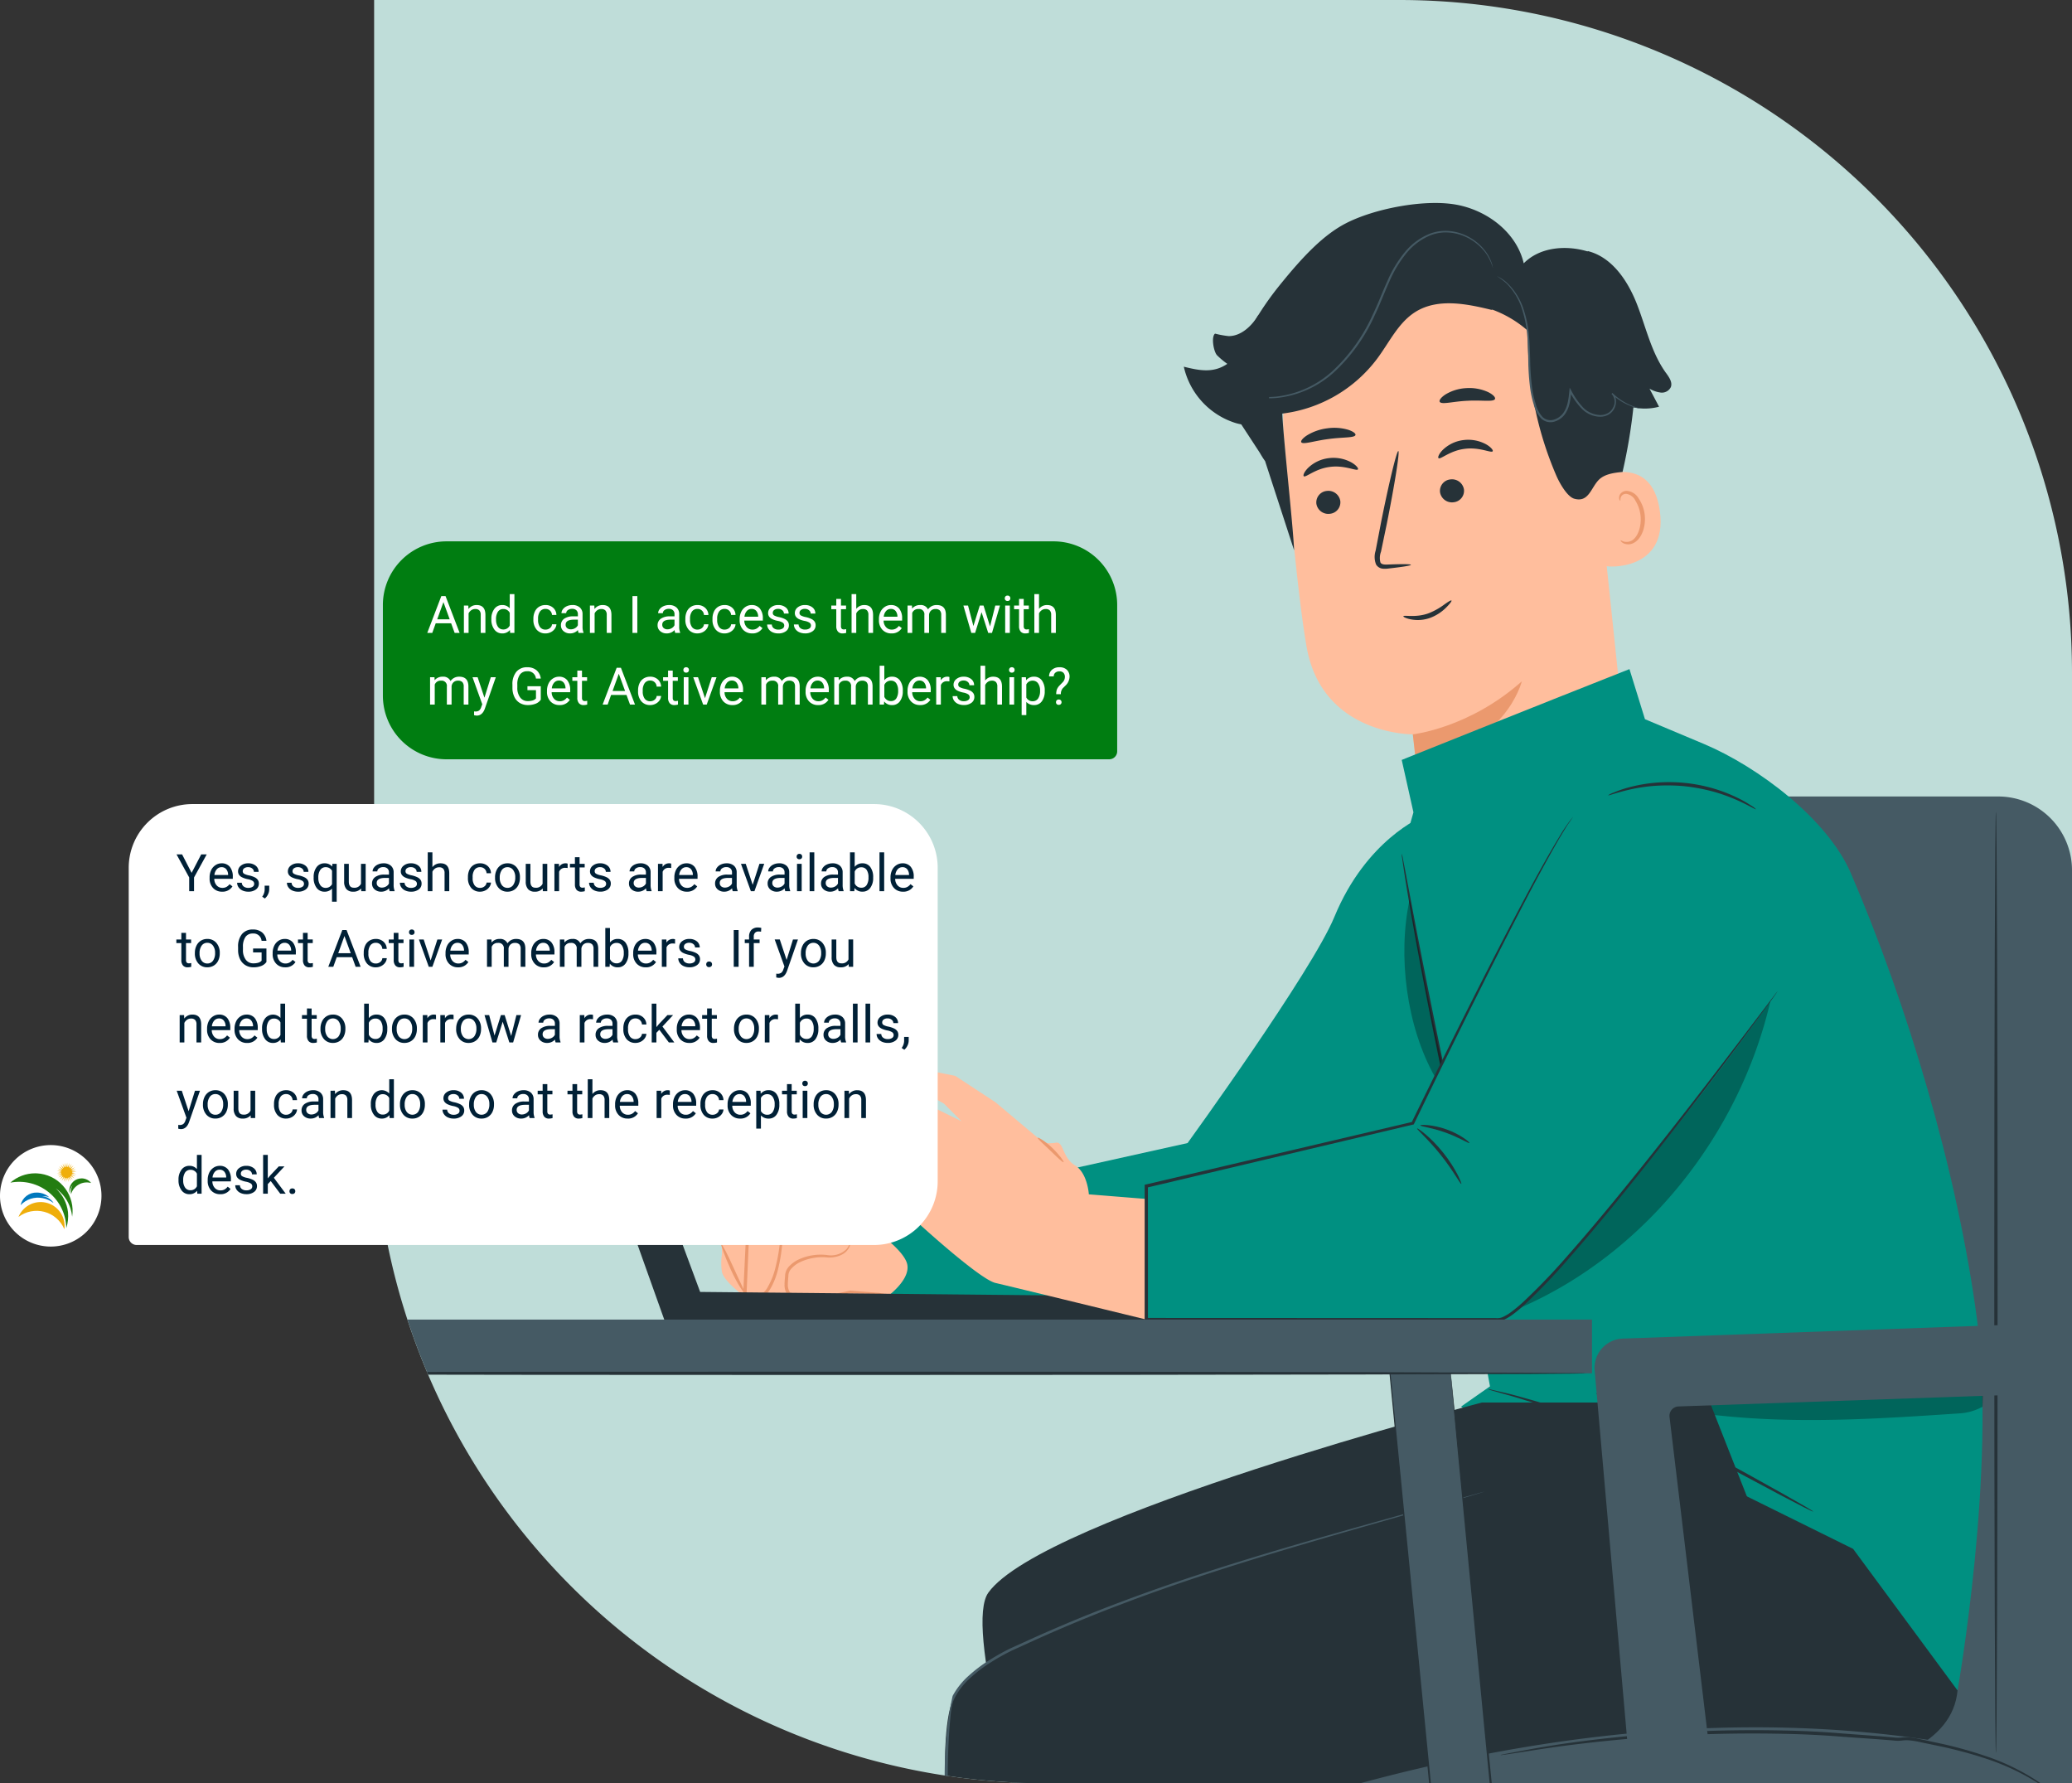 <?xml version="1.0" encoding="UTF-8"?> <svg xmlns="http://www.w3.org/2000/svg" xmlns:xlink="http://www.w3.org/1999/xlink" width="520.605" height="448" viewBox="0 0 520.605 448"><rect x="0" y="0" width="520.605" height="448" fill="#333333" stroke="none"/><defs><clipPath id="clip-path"><path id="Rectangle_26732" data-name="Rectangle 26732" d="M0,0H257.605a169,169,0,0,1,169,169V448a0,0,0,0,1,0,0H169A169,169,0,0,1,0,279V0A0,0,0,0,1,0,0Z" transform="translate(891 3408)" fill="#bfddd9"></path></clipPath><clipPath id="clip-path-2"><rect id="Rectangle_26731" data-name="Rectangle 26731" width="566.982" height="607.828" fill="none"></rect></clipPath><clipPath id="clip-path-4"><rect id="Rectangle_26722" data-name="Rectangle 26722" width="89.576" height="45.15" fill="none"></rect></clipPath><clipPath id="clip-path-5"><rect id="Rectangle_26723" data-name="Rectangle 26723" width="62.945" height="77.12" fill="none"></rect></clipPath><clipPath id="clip-path-6"><rect id="Rectangle_26724" data-name="Rectangle 26724" width="9.423" height="44.506" fill="none"></rect></clipPath><clipPath id="clip-path-7"><rect id="Rectangle_26725" data-name="Rectangle 26725" width="88.379" height="96.947" fill="none"></rect></clipPath><clipPath id="clip-path-8"><rect id="Rectangle_26726" data-name="Rectangle 26726" width="88.587" height="32.946" fill="none"></rect></clipPath><clipPath id="clip-path-9"><rect id="Rectangle_26727" data-name="Rectangle 26727" width="92.058" height="7.767" fill="none"></rect></clipPath><clipPath id="clip-path-11"><rect id="Rectangle_26827" data-name="Rectangle 26827" width="20.302" height="16.735" fill="none"></rect></clipPath><clipPath id="clip-path-12"><path id="Path_90234" data-name="Path 90234" d="M117.65,34.367a3.076,3.076,0,0,0,.062.8,3.729,3.729,0,0,1,.788-2.047,3.583,3.583,0,0,0-.454,1.573,3.43,3.43,0,0,0,.042.731,4.136,4.136,0,0,1,5.053-2.816,3.077,3.077,0,0,0-2.249-1.156c-.055,0-.11,0-.164,0a3.084,3.084,0,0,0-3.077,2.923" transform="translate(-117.646 -31.444)" fill="#237d11"></path></clipPath><clipPath id="clip-path-13"><path id="Path_90235" data-name="Path 90235" d="M19.375,79.239a6,6,0,0,0-3.18,3.242A7.563,7.563,0,0,1,27.7,85.5l.026.064a6.016,6.016,0,0,0-8.353-6.328" transform="translate(-16.195 -78.743)" fill="#efae0a"></path></clipPath><clipPath id="clip-path-14"><path id="Path_90236" data-name="Path 90236" d="M20.481,62.962v.006A5.958,5.958,0,0,1,26.026,61.2a6.264,6.264,0,0,1,2.7,1.208c-.026-.059-.054-.117-.082-.175a3.76,3.76,0,0,0-1.071-.972,3.918,3.918,0,0,0-1.7-.552A4.063,4.063,0,0,1,27.7,61l.021.009a4.592,4.592,0,0,0-2.27-1.126,4.737,4.737,0,0,0-.874-.082,4.051,4.051,0,0,0-4.1,3.16" transform="translate(-20.48 -59.802)" fill="none"></path></clipPath><linearGradient id="linear-gradient" x1="-0.331" y1="1.445" x2="-0.315" y2="1.445" gradientUnits="objectBoundingBox"><stop offset="0" stop-color="#00fcda"></stop><stop offset="1" stop-color="#0078bd"></stop></linearGradient><clipPath id="clip-path-15"><path id="Path_90237" data-name="Path 90237" d="M95.5,0,95.34,1.041a.069.069,0,0,1-.135.009l-.3-1.01L95,1.09a.069.069,0,0,1-.129.041L94.34.222l.343,1a.069.069,0,0,1-.115.071L93.834.534l.572.884a.069.069,0,0,1-.095.1L93.417.957l.767.722a.069.069,0,0,1-.069.116l-1-.327.917.517a.069.069,0,0,1-.039.129l-1.05-.078,1.015.283a.069.069,0,0,1-.007.135l-1.039.175,1.053.032a.069.069,0,0,1,.026.133l-.966.419,1.03-.221a.069.069,0,0,1,.056.123l-.838.638.947-.461A.069.069,0,0,1,94.3,3.4l-.661.82.809-.674a.069.069,0,0,1,.107.082l-.446.954.624-.848a.069.069,0,0,1,.124.054l-.2,1.033.4-.973a.069.069,0,0,1,.133.023l.049,1.052L95.4,3.88a.069.069,0,0,1,.135-.009l.3,1.01-.1-1.049a.069.069,0,0,1,.129-.041L96.4,4.7l-.343-1a.069.069,0,0,1,.115-.071l.734.755L96.333,3.5a.069.069,0,0,1,.095-.1l.894.557-.767-.722a.069.069,0,0,1,.069-.116l1,.327-.917-.518a.069.069,0,0,1,.039-.129l1.05.078L96.782,2.6a.069.069,0,0,1,.007-.135l1.038-.175L96.775,2.26a.069.069,0,0,1-.026-.133l.967-.419-1.03.221a.069.069,0,0,1-.057-.123l.838-.638-.947.461a.069.069,0,0,1-.084-.106L97.1.7l-.809.674a.069.069,0,0,1-.107-.083l.446-.954L96,1.19a.069.069,0,0,1-.124-.054L96.083.1l-.4.973a.069.069,0,0,1-.133-.023Z" transform="translate(-92.911)" fill="#efae0a"></path></clipPath><clipPath id="clip-path-16"><path id="Path_90238" data-name="Path 90238" d="M0,23.69A11.843,11.843,0,0,1,14.055,35.1a10.069,10.069,0,0,0,.429-4.012,9.5,9.5,0,0,0-3.073-5.962A9.877,9.877,0,0,1,15.1,30.161a9.638,9.638,0,0,1,.43,2.08,9.519,9.519,0,0,0,.1-.982,9.425,9.425,0,0,0-8.919-9.9q-.251-.013-.5-.013A9.392,9.392,0,0,0,0,23.69" transform="translate(0 -21.341)" fill="#237d11"></path></clipPath><clipPath id="clip-path-18"><rect id="Rectangle_26825" data-name="Rectangle 26825" width="1.058" height="1.158" fill="none"></rect></clipPath><clipPath id="clip-path-19"><path id="Path_90239" data-name="Path 90239" d="M91.506,52.208a11.966,11.966,0,0,1,1.058,1.158,9.208,9.208,0,0,0-1.058-1.158" transform="translate(-91.506 -52.208)" fill="none"></path></clipPath><linearGradient id="linear-gradient-2" x1="-7.217" y1="6.611" x2="-7.136" y2="6.611" gradientUnits="objectBoundingBox"><stop offset="0" stop-color="#d259ff"></stop><stop offset="1" stop-color="#8900bd"></stop></linearGradient></defs><g id="Group_44820" data-name="Group 44820" transform="translate(-797 -3592.33)"><path id="Rectangle_26717" data-name="Rectangle 26717" d="M0,0H257.605a169,169,0,0,1,169,169V448a0,0,0,0,1,0,0H169A169,169,0,0,1,0,279V0A0,0,0,0,1,0,0Z" transform="translate(891 3592.33)" fill="#bfddd9"></path><g id="Mask_Group_31972" data-name="Mask Group 31972" transform="translate(0 184.33)" clip-path="url(#clip-path)"><g id="Group_44619" data-name="Group 44619" transform="translate(750.623 3459)"><g id="Group_44618" data-name="Group 44618" clip-path="url(#clip-path-2)"><g id="Group_44615" data-name="Group 44615"><g id="Group_44614" data-name="Group 44614" clip-path="url(#clip-path-2)"><path id="Path_89608" data-name="Path 89608" d="M176.918,260.676S136.478,278.9,94.359,278.9c-39.006,0-80.28-19.636-80.28-19.636Z" transform="translate(367.583 154.731)" fill="#e0e0e0"></path><rect id="Rectangle_26718" data-name="Rectangle 26718" width="16.704" height="174.965" transform="translate(457.533 415.749)" fill="#e0e0e0"></rect><rect id="Rectangle_26719" data-name="Rectangle 26719" width="148.257" height="10.258" transform="translate(391.757 580.456)" fill="#e0e0e0"></rect><path id="Path_89609" data-name="Path 89609" d="M14.079,376.263a11.314,11.314,0,1,0,11.315-11.315,11.315,11.315,0,0,0-11.315,11.315" transform="translate(507.793 217.807)" fill="#263238"></path><path id="Path_89610" data-name="Path 89610" d="M55.334,376.263a11.314,11.314,0,1,0,11.315-11.315,11.315,11.315,0,0,0-11.315,11.315" transform="translate(400.662 217.807)" fill="#263238"></path><path id="Path_89611" data-name="Path 89611" d="M103.124,376.263a11.314,11.314,0,1,0,11.315-11.315,11.315,11.315,0,0,0-11.315,11.315" transform="translate(276.56 217.807)" fill="#263238"></path><rect id="Rectangle_26720" data-name="Rectangle 26720" width="22.721" height="9.402" transform="translate(461.944 478.722)" fill="#e0e0e0"></rect><rect id="Rectangle_26721" data-name="Rectangle 26721" width="8.275" height="22.566" transform="translate(480.526 472.139)" fill="#e0e0e0"></rect><path id="Path_89612" data-name="Path 89612" d="M0,337.424H86.314V111.906A18.535,18.535,0,0,0,67.78,93.37H0Z" transform="translate(480.668 55.725)" fill="#455a64"></path><path id="Path_89613" data-name="Path 89613" d="M12.123,332.293c.23,0,.415-52.955.415-118.263,0-65.331-.185-118.273-.415-118.273s-.415,52.942-.415,118.273c0,65.308.185,118.263.415,118.263" transform="translate(535.749 57.149)" fill="#263238"></path><path id="Path_89614" data-name="Path 89614" d="M0,272.433H200.968a12.705,12.705,0,0,0,12.7-12.7V245.894H0Z" transform="translate(353.311 146.754)" fill="#455a64"></path><path id="Path_89615" data-name="Path 89615" d="M146.88,47.656l9.254,88.294c1.574,15.015.818,37.393-23.036,38.8-20.787-.342-28.045-19.321-29.5-33.335-.69-6.646-1.279-12.189-1.394-12.867,0,0-22.7.241-26.654-21.835-1.911-10.668-4.058-32.963-5.766-53.155A41.773,41.773,0,0,1,104.571,8.848l2.133-.356c23.24-2.485,38.335,15.863,40.176,39.164" transform="translate(299.151 4.934)" fill="#ffbe9d"></path><path id="Path_89616" data-name="Path 89616" d="M86.571,88.566s14.081-1.5,27.387-13.309c0,0-4.339,17.329-26.744,19.01Z" transform="translate(314.786 44.915)" fill="#eb996e"></path><path id="Path_89617" data-name="Path 89617" d="M91.214,41.867c.485.41,2.863-1.9,6.584-2.341,3.708-.5,6.672,1.129,7.016.613.174-.232-.361-1.012-1.654-1.753a9.385,9.385,0,0,0-5.689-1.06,9.028,9.028,0,0,0-5.169,2.44c-1.036,1.038-1.322,1.921-1.087,2.1" transform="translate(316.607 22.232)" fill="#263238"></path><path id="Path_89618" data-name="Path 89618" d="M95.683,46.7a3.031,3.031,0,0,0,3.384,2.536,2.9,2.9,0,0,0,2.632-3.208,3.032,3.032,0,0,0-3.38-2.537,2.9,2.9,0,0,0-2.635,3.21" transform="translate(312.51 25.946)" fill="#263238"></path><path id="Path_89619" data-name="Path 89619" d="M113.142,67.606c-.018-.2-2.192-.209-5.688-.077-.883.054-1.734.019-1.978-.549a4.477,4.477,0,0,1,.152-2.67q.7-3.356,1.466-7.037c2-10.006,3.294-18.173,2.89-18.25s-2.352,7.97-4.351,17.975q-.707,3.693-1.354,7.058a5.116,5.116,0,0,0,.12,3.483,2.207,2.207,0,0,0,1.635,1.032,5.977,5.977,0,0,0,1.511-.042c3.476-.388,5.618-.728,5.6-.923" transform="translate(287.735 23.289)" fill="#263238"></path><path id="Path_89620" data-name="Path 89620" d="M90.812,32.562c.436.794,3.363-.1,6.954-.251,3.588-.222,6.6.372,6.943-.461.147-.4-.479-1.108-1.761-1.734a11.339,11.339,0,0,0-5.369-.988,11.2,11.2,0,0,0-5.218,1.533c-1.2.752-1.742,1.523-1.549,1.9" transform="translate(317.303 17.374)" fill="#263238"></path><path id="Path_89621" data-name="Path 89621" d="M112.781,39c.453.639,3.294-.378,6.809-.813,3.51-.5,6.483-.252,6.791-.992.131-.351-.506-.9-1.784-1.324a12.364,12.364,0,0,0-5.3-.38,12.759,12.759,0,0,0-5.065,1.755c-1.155.744-1.659,1.447-1.456,1.753" transform="translate(260.563 21.111)" fill="#263238"></path><path id="Path_89622" data-name="Path 89622" d="M64.731,44.018c.35-.225,14.453-7.024,16.486,8.179S67.567,66.307,67.482,65.876s-2.751-21.857-2.751-21.857" transform="translate(382.22 25.251)" fill="#ffbe9d"></path><path id="Path_89623" data-name="Path 89623" d="M67.589,57.719c.061-.057.291.15.765.3a2.68,2.68,0,0,0,1.986-.224c1.527-.8,2.537-3.535,2.245-6.287a8.842,8.842,0,0,0-1.249-3.692,3.089,3.089,0,0,0-2.264-1.768,1.36,1.36,0,0,0-1.466.936c-.147.452-.01.743-.088.779-.037.043-.359-.211-.321-.856a1.7,1.7,0,0,1,.471-1.032,2.014,2.014,0,0,1,1.413-.583,3.752,3.752,0,0,1,3.082,1.986,9.092,9.092,0,0,1,1.485,4.115c.313,3.077-.873,6.154-2.986,7.083a2.862,2.862,0,0,1-2.475-.078c-.522-.313-.647-.642-.6-.677" transform="translate(385.986 27.027)" fill="#eb996e"></path><path id="Path_89624" data-name="Path 89624" d="M96.647,67.28c-.2-.37,2.705-1.541,4.549-4.541a17.232,17.232,0,0,0,1.744-4.18c.343-1.148.616-1.873.786-1.84s.19.789.056,2.017a11.312,11.312,0,0,1-1.552,4.647,9.15,9.15,0,0,1-3.623,3.342c-1.121.581-1.907.682-1.959.556" transform="matrix(0.788, 0.616, -0.616, 0.788, 364.271, -8.723)" fill="#263238"></path><path id="Path_89625" data-name="Path 89625" d="M171.917,42.689c-3.677-5.089-5.011-11.444-7.3-17.289s-6.213-11.761-12.3-13.316l-.128.07c-5.485-1.638-12.007-1.068-16.01,3-1.808-7.832-9.34-13.472-17.271-14.79S98.674,1.408,91.523,5.084C86,7.924,80.884,13.169,74.779,20.748A75.22,75.22,0,0,0,67.863,30.9L63.049,52.315l6.774,10.37c.414.711.838,1.418,1.338,2.113v-.051l7.32,22.5c-.249-6.3-2.716-28.048-2.965-34.344A35.1,35.1,0,0,0,99.356,39.1c3.072-4.105,5.324-9.1,9.693-11.791,5.632-3.463,12.862-1.988,19.28-.4l-.286-.214a28.058,28.058,0,0,1,9.194,5.426,87.21,87.21,0,0,0,7.152,36.415c.747,1.723,2.678,5.236,4.484,5.75,3.55,1.008,4.15-2.566,6.042-4.612,1.392-1.5,3.63-1.889,6.092-2.109a137.073,137.073,0,0,0,2.727-16.224,13.982,13.982,0,0,0,6.446-.163q-1.2-2.271-2.4-4.537a7.307,7.307,0,0,0,2.855.987,2.5,2.5,0,0,0,2.5-1.372c.473-1.225-.441-2.5-1.21-3.566" transform="translate(293.048 0)" fill="#263238"></path><path id="Path_89626" data-name="Path 89626" d="M67.954,11.5a19.128,19.128,0,0,1,2.421,1.836,16.018,16.018,0,0,1,4.1,7.075,28.182,28.182,0,0,1,1.091,5.6c.2,2.05.236,4.26.292,6.588a59.177,59.177,0,0,0,.506,7.315,25.81,25.81,0,0,0,.857,3.805,8.066,8.066,0,0,0,1.916,3.59,3.377,3.377,0,0,0,3.238.766,5.029,5.029,0,0,0,2.679-1.857c1.279-1.8,1.44-3.957,1.622-5.859l-.461.1a18.737,18.737,0,0,0,3.138,4.414A6.656,6.656,0,0,0,93.9,46.834a4.28,4.28,0,0,0,2.258-.615,3.708,3.708,0,0,0,1.418-1.678,3.823,3.823,0,0,0,.291-2.017,2.767,2.767,0,0,0-.873-1.665l-.217.232a14.419,14.419,0,0,0,5.113,3.147,13.072,13.072,0,0,0,1.535.438,2.382,2.382,0,0,0,.543.083,2.6,2.6,0,0,0-.522-.168c-.343-.105-.854-.259-1.5-.513A14.905,14.905,0,0,1,97,40.863l-.217.232a2.866,2.866,0,0,1,.452,3.294,3.346,3.346,0,0,1-1.284,1.49,3.906,3.906,0,0,1-2.049.53,6.243,6.243,0,0,1-4.227-1.87,18.464,18.464,0,0,1-3.028-4.323l-.386-.685-.077.784c-.184,1.9-.377,3.97-1.543,5.6a4.527,4.527,0,0,1-2.4,1.662,2.849,2.849,0,0,1-2.753-.648,7.615,7.615,0,0,1-1.772-3.361,25.666,25.666,0,0,1-.848-3.725,59.988,59.988,0,0,1-.53-7.253c-.07-2.325-.123-4.545-.343-6.617A28.011,28.011,0,0,0,74.827,20.3a15.824,15.824,0,0,0-4.313-7.114,9.1,9.1,0,0,0-2.56-1.686" transform="translate(354.507 6.862)" fill="#455a64"></path><path id="Path_89627" data-name="Path 89627" d="M91.1,43.76c0,.008.061.053.193.136l.592.354a7.454,7.454,0,0,0,1,.517,11.946,11.946,0,0,0,1.42.588,19.832,19.832,0,0,0,9.686.835,25.321,25.321,0,0,0,12.976-6.2,43.849,43.849,0,0,0,10.314-14.367c1.372-2.846,2.435-5.731,3.655-8.417a29.607,29.607,0,0,1,4.348-7.235,15.278,15.278,0,0,1,6.055-4.485,10.929,10.929,0,0,1,3.347-.7,12,12,0,0,1,3.152.31,12.925,12.925,0,0,1,7.711,5.392,15.478,15.478,0,0,1,1.456,3.23.753.753,0,0,0-.04-.232c-.045-.182-.1-.4-.168-.672a11.165,11.165,0,0,0-1.076-2.435,12.739,12.739,0,0,0-2.8-3.149,13.082,13.082,0,0,0-4.993-2.494,12.217,12.217,0,0,0-3.254-.353,11.286,11.286,0,0,0-3.484.7,15.66,15.66,0,0,0-6.268,4.576A29.89,29.89,0,0,0,130.474,17c-1.236,2.705-2.3,5.584-3.66,8.4a43.9,43.9,0,0,1-10.159,14.229,25.168,25.168,0,0,1-12.717,6.2,20.106,20.106,0,0,1-9.562-.661,31.672,31.672,0,0,1-3.272-1.4" transform="translate(264.493 2.613)" fill="#455a64"></path><path id="Path_89628" data-name="Path 89628" d="M112.417,44.711c.484.409,2.862-1.9,6.582-2.341,3.708-.5,6.671,1.129,7.018.613.174-.232-.362-1.012-1.656-1.753a9.38,9.38,0,0,0-5.689-1.06,9.018,9.018,0,0,0-5.167,2.44c-1.036,1.038-1.322,1.921-1.087,2.1" transform="translate(261.547 23.929)" fill="#263238"></path><path id="Path_89629" data-name="Path 89629" d="M115.14,48.514a3.031,3.031,0,0,0,3.384,2.536,2.9,2.9,0,0,0,2.632-3.208,3.032,3.032,0,0,0-3.38-2.537,2.9,2.9,0,0,0-2.635,3.21" transform="translate(261.984 27.027)" fill="#263238"></path><path id="Path_89630" data-name="Path 89630" d="M144.529,17.639c-1.63,2.7-4.3,5.279-7.452,5.273a23.552,23.552,0,0,1-3.419-.626c-1.019.774-.372,4.476.485,5.423a19.98,19.98,0,0,0,2.59,2.172c-3.449,2.349-6.879,1.731-10.925.715a19.223,19.223,0,0,0,12.958,14.132c2.05.621,4.482.819,6.149-.527,1.469-1.185,1.911-3.2,2.2-5.068A84.174,84.174,0,0,0,147.7,18.4Z" transform="translate(218.011 10.527)" fill="#263238"></path><path id="Path_89631" data-name="Path 89631" d="M243.078,96.56s-14.049,5.713-22.058,25.163c-5.626,13.664-36.883,56.81-36.883,56.81L101,196.992l-2.841,26.515,132.967-1.1,18.48-58.841Z" transform="translate(160.626 57.629)" fill="#009081"></path><path id="Path_89632" data-name="Path 89632" d="M76.657,85.913l14.761,6.2c13.65,5.729,31.124,18.9,36.974,32.5,14.073,32.712,26.8,74.87,31.7,112.136,4.931,37.57-4.893,93.168-4.893,93.168L30.43,258.62l7.291-5.105L14.079,124.882l4.407-15.572L15.542,96.144s33.1-13.3,57.219-22.815Z" transform="translate(383.028 43.764)" fill="#009081"></path><g id="Group_44598" data-name="Group 44598" transform="translate(455.018 291.355)" opacity="0.3"><g id="Group_44597" data-name="Group 44597"><g id="Group_44596" data-name="Group 44596" clip-path="url(#clip-path-4)"><path id="Path_89633" data-name="Path 89633" d="M30.606,227.61q-.695-9.636-1.388-19.27a8.465,8.465,0,0,0,5.4,2.314,56.559,56.559,0,0,1-8.246-9.923l5.68,2.44a16.781,16.781,0,0,1-4.835-5.75c3.047-2.387,7.345-1.99,11.2-1.6,19.73,2,39.63.674,59.418-.651a13.575,13.575,0,0,0,5.67-1.673s.4-5.431-.477-7.449-2.245-1.443-4.321-2.183a22.938,22.938,0,0,0-6.505-1c-24.1-1.269-48.237.717-72.286,2.7a7.52,7.52,0,0,0-4.225,1.225c-1.964,1.6-1.8,4.594-1.458,7.1L17.9,220.884" transform="translate(-14.02 -182.46)"></path></g></g></g><path id="Path_89634" data-name="Path 89634" d="M90.564,102.376a6.651,6.651,0,0,0,.12,1.207c.128.864.3,2.006.506,3.433.455,2.98,1.167,7.283,2.113,12.589,1.873,10.614,4.706,25.233,8.069,41.33s6.579,30.638,8.961,41.148c1.2,5.185,2.172,9.41,2.871,12.434.342,1.4.616,2.523.824,3.371a6.656,6.656,0,0,0,.342,1.162,6.468,6.468,0,0,0-.179-1.2c-.169-.856-.393-1.988-.671-3.4-.636-3.037-1.523-7.283-2.612-12.49-2.248-10.619-5.324-25.142-8.723-41.193-3.36-16.091-6.283-30.684-8.3-41.267-.988-5.226-1.795-9.488-2.373-12.537q-.41-2.125-.658-3.408a6.536,6.536,0,0,0-.286-1.178" transform="translate(308.005 61.1)" fill="#263238"></path><path id="Path_89635" data-name="Path 89635" d="M126.02,234.736a5.146,5.146,0,0,0-.741-.758l-2.237-2.057c-.971-.894-2.176-1.967-3.625-3.158s-3.053-2.6-4.933-4.029c-3.69-2.946-8.24-6.255-13.431-9.725-5.222-3.422-11.1-6.978-17.466-10.36-6.386-3.345-12.642-6.191-18.415-8.57-5.795-2.327-11.1-4.214-15.609-5.6-2.24-.744-4.308-1.282-6.111-1.8s-3.368-.912-4.653-1.209c-1.217-.283-2.2-.509-2.961-.685a5.11,5.11,0,0,0-1.044-.185,5.092,5.092,0,0,0,1,.348l2.917.835c1.273.345,2.823.778,4.607,1.343s3.837,1.131,6.06,1.91c4.477,1.45,9.739,3.388,15.5,5.745,5.737,2.408,11.957,5.265,18.319,8.6,6.341,3.368,12.208,6.89,17.432,10.266,5.2,3.42,9.766,6.67,13.492,9.547,1.9,1.394,3.531,2.762,5,3.923s2.708,2.189,3.709,3.044l2.338,1.937a5.146,5.146,0,0,0,.853.634" transform="translate(385.399 111.366)" fill="#263238"></path><path id="Path_89636" data-name="Path 89636" d="M40.712,187.259c-.11.2,12.026,7.021,27.1,15.23s27.39,14.7,27.5,14.5-12.022-7.02-27.1-15.232-27.387-14.7-27.5-14.5" transform="translate(406.66 111.756)" fill="#263238"></path><g id="Group_44601" data-name="Group 44601" transform="translate(428.272 200.452)" opacity="0.3"><g id="Group_44600" data-name="Group 44600" transform="translate(0)"><g id="Group_44599" data-name="Group 44599" clip-path="url(#clip-path-5)"><path id="Path_89637" data-name="Path 89637" d="M110.393,125.532C102.647,159,78.976,189,47.448,202.65a746.489,746.489,0,0,0,62.945-77.118" transform="translate(-47.449 -125.532)"></path></g></g></g><g id="Group_44604" data-name="Group 44604" transform="translate(399.232 174.971)" opacity="0.3"><g id="Group_44603" data-name="Group 44603" transform="translate(0)"><g id="Group_44602" data-name="Group 44602" clip-path="url(#clip-path-6)"><path id="Path_89638" data-name="Path 89638" d="M100.478,109.575c-3.055,14.172-.786,31.871,6.325,44.5l1.772-3.676c-2.509-10.643-6.106-29.543-8.1-40.829" transform="translate(-99.153 -109.575)"></path></g></g></g><path id="Path_89639" data-name="Path 89639" d="M129.26,326.342l14.954,45.009s-40.727,30.316-38.772,38.9l88.31-25.862-20.423-71.085Z" transform="translate(204.967 186.987)" fill="#455a64"></path><g id="Group_44607" data-name="Group 44607" transform="translate(310.34 500.294)" opacity="0.3"><g id="Group_44606" data-name="Group 44606" transform="translate(0)"><g id="Group_44605" data-name="Group 44605" clip-path="url(#clip-path-7)"><path id="Path_89640" data-name="Path 89640" d="M129.26,326.342l14.954,45.009s-40.727,30.316-38.772,38.9l88.31-25.862-20.423-71.085Z" transform="translate(-105.373 -313.308)"></path></g></g></g><path id="Path_89641" data-name="Path 89641" d="M121.2,342.265a3.756,3.756,0,0,1,3.7,3.385,3.609,3.609,0,0,1-3.323,3.7c-1.844.067-4-1.761-3.9-3.606s2.076-3.839,3.883-3.46" transform="translate(254.166 204.25)" fill="#e0e0e0"></path><g id="Group_44610" data-name="Group 44610" transform="translate(310.133 564.296)" opacity="0.6"><g id="Group_44609" data-name="Group 44609" transform="translate(0)"><g id="Group_44608" data-name="Group 44608" clip-path="url(#clip-path-8)"><path id="Path_89642" data-name="Path 89642" d="M193.962,360.473l-2.339-7.085-83.8,27.445s-3.43,2.863-2.176,5.5Z" transform="translate(-105.375 -353.388)" fill="#fff"></path></g></g></g><path id="Path_89643" data-name="Path 89643" d="M131.453,350.035c.141.428,2.354-.01,4.881.757,2.549.7,4.188,2.247,4.535,1.959.374-.2-1.025-2.59-4.1-3.463-3.069-.9-5.525.378-5.316.747" transform="translate(216.166 208.273)" fill="#263238"></path><path id="Path_89644" data-name="Path 89644" d="M137.682,353.9c.024.447,2.106.632,4.105,2.028,2.039,1.336,2.986,3.2,3.411,3.055.425-.049-.016-2.664-2.536-4.35-2.5-1.709-5.091-1.147-4.98-.733" transform="translate(201.796 210.954)" fill="#263238"></path><path id="Path_89645" data-name="Path 89645" d="M149.184,364.079c.418-.022.388-2.352-1.412-4.39-1.784-2.052-4.089-2.387-4.168-1.974-.139.425,1.541,1.309,2.992,3,1.49,1.661,2.146,3.443,2.587,3.36" transform="translate(188.279 213.398)" fill="#263238"></path><path id="Path_89646" data-name="Path 89646" d="M133,344.148c.3.34,2.1-.834,4.586-1.383,2.475-.6,4.612-.335,4.727-.771.16-.385-2.16-1.439-5.079-.752-2.924.664-4.545,2.63-4.233,2.906" transform="translate(212.351 203.523)" fill="#263238"></path><path id="Path_89647" data-name="Path 89647" d="M179.3,334.156l1.862,47.392s-47.545,17.809-48.053,26.6l92.02-.311.126-73.961Z" transform="translate(129.166 199.263)" fill="#455a64"></path><path id="Path_89648" data-name="Path 89648" d="M145.713,361.23a3.758,3.758,0,0,1,2.612,4.279,3.61,3.61,0,0,1-4.219,2.627c-1.79-.449-3.35-2.8-2.743-4.546s3.061-3.112,4.691-2.247" transform="translate(193.06 215.497)" fill="#e0e0e0"></path><g id="Group_44613" data-name="Group 44613" transform="translate(262.241 599.645)" opacity="0.6"><g id="Group_44612" data-name="Group 44612" transform="translate(0)"><g id="Group_44611" data-name="Group 44611" clip-path="url(#clip-path-9)"><path id="Path_89649" data-name="Path 89649" d="M225.251,382.982l-.278-7.456-88.122,3.087s-4.093,1.8-3.62,4.68Z" transform="translate(-133.194 -375.525)" fill="#fff"></path></g></g></g><path id="Path_89650" data-name="Path 89650" d="M156.4,363.6c.016.45,2.264.645,4.479,2.082,2.253,1.38,3.4,3.323,3.813,3.143.414-.088-.265-2.772-2.978-4.465-2.7-1.718-5.413-1.172-5.314-.76" transform="translate(152.441 216.75)" fill="#263238"></path><path id="Path_89651" data-name="Path 89651" d="M163.867,366.03c-.1.436,1.848,1.193,3.38,3.088,1.587,1.851,1.98,3.9,2.427,3.883.422.069.725-2.564-1.226-4.885-1.929-2.336-4.573-2.515-4.581-2.087" transform="translate(135.335 218.343)" fill="#263238"></path><path id="Path_89652" data-name="Path 89652" d="M174.392,376.1c.409.094,1.027-2.152-.136-4.61-1.145-2.466-3.267-3.428-3.456-3.053-.252.37,1.116,1.686,2.039,3.717.971,2.009,1.105,3.9,1.552,3.946" transform="translate(119.367 219.842)" fill="#263238"></path><path id="Path_89653" data-name="Path 89653" d="M155.2,357.256c.19.409,2.248-.219,4.789-.054,2.544.113,4.524.958,4.755.572.26-.326-1.675-1.982-4.671-2.133-2.992-.174-5.1,1.263-4.874,1.616" transform="translate(154.413 212.243)" fill="#263238"></path><path id="Path_89654" data-name="Path 89654" d="M170.726,188.719S60.432,217.39,46.742,236.478C35.17,252.616,95.894,417.517,95.894,417.517l47.908-4.129-20.65-137.941,123.57-39.278-18.67-47.449Z" transform="translate(247.963 112.631)" fill="#263238"></path><path id="Path_89655" data-name="Path 89655" d="M144.973,212.248s-112.747,27.4-124.146,46.863c-5.321,9.086-1.833,38.91.155,52.989,1.338,9.485,21.274,142.209,21.274,142.209H90.994L89.929,304.4l117.147-23.617s62.884,4.79,65.331-22.03l-26.244-35.569L184.21,192.562Z" transform="translate(265.819 114.924)" fill="#263238"></path><path id="Path_89656" data-name="Path 89656" d="M196.578,202.734s-.559.131-1.637.426l-4.784,1.333-18.386,5.142c-7.982,2.239-17.753,4.963-29.043,8.324-11.277,3.4-24.09,7.4-37.963,12.658q-10.419,3.895-21.523,8.87l-5.592,2.534a54.932,54.932,0,0,0-5.493,3.052,36.072,36.072,0,0,0-5.123,3.859,18.544,18.544,0,0,0-4.1,5.126c-3.805,17.278-1.5,36.161,1.317,55.467,1.233,9.725,2.815,19.642,4.308,29.792q2.273,15.219,4.64,31.052c3.159,21.092,6.427,42.93,9.774,65.3q.951,6.35,1.894,12.636l.053.354h.358l48.738-.008h.412l0-.41c-.439-56.824-.835-108.272-1.158-149.908l-.254.311,83.223-16.92,22.723-4.668,5.916-1.239c1.333-.284,2.012-.453,2.012-.453s-.691.107-2.031.361l-5.934,1.151c-5.228,1.033-12.9,2.552-22.756,4.5-19.746,3.947-48.233,9.642-83.277,16.648l-.255.049,0,.262c.27,41.637.6,93.086.974,149.909l.407-.41-48.738-.008.41.354q-.939-6.283-1.892-12.634c-3.353-22.365-6.627-44.2-9.79-65.291Q71.63,354.435,69.342,339.2c-1.5-10.146-3.091-20.064-4.335-29.782q-.984-7.282-1.942-14.378a126.845,126.845,0,0,1-1.231-14.031q-.251-6.944.014-13.69c.091-2.245.222-4.469.414-6.67.235-2.205.263-4.425,1.287-6.287a17.853,17.853,0,0,1,3.944-4.933,35.437,35.437,0,0,1,5.024-3.8,54.346,54.346,0,0,1,5.418-3.024l5.568-2.537q11.064-4.975,21.471-8.905c13.841-5.284,26.632-9.325,37.889-12.763,11.27-3.4,21.029-6.172,29-8.458l18.344-5.292,4.76-1.413c1.071-.323,1.614-.508,1.614-.508" transform="translate(222.799 120.995)" fill="#455a64"></path><path id="Path_89657" data-name="Path 89657" d="M218.853,164.69c-.719-1.075-10.034-11.823-12.54-11.823s-5.375,2.866-5.375,2.866-3.226-1.434-5.373-.717-12.182,9.316-12.182,12.54v5.375a13.964,13.964,0,0,0,0,4.3c.358,2.509,6.45,6.807,6.45,6.807h34.38s6.569-4.428,5.747-8.6-11.106-10.748-11.106-10.748" transform="translate(44.378 91.234)" fill="#ffbe9d"></path><path id="Path_89658" data-name="Path 89658" d="M210.126,154.662a14.065,14.065,0,0,0-2.146,1.222c-1.471.925-3.382,2.13-5.686,3.582a17.6,17.6,0,0,0-1.876,1.287,4.95,4.95,0,0,0-1.391,2.145,10.432,10.432,0,0,0-.311,2.649q-.069,1.332-.142,2.737c-.184,3.764-.382,7.874-.591,12.189-.03.658-.059,1.308-.088,1.954l-.016.339.331.081c.711.176,1.413.351,2.1.521l.053.013h.054a4.459,4.459,0,0,0,2.7-1.014,7.433,7.433,0,0,0,1.736-2.082,18.24,18.24,0,0,0,1.8-4.626,41.323,41.323,0,0,0,1.185-8.262l-.188.257,6.01-2.371a12.9,12.9,0,0,0,2.154-.969,12.987,12.987,0,0,0-2.264.674c-1.576.548-3.625,1.263-6.1,2.127l-.172.059-.014.2a43.669,43.669,0,0,1-1.324,8.094,17.888,17.888,0,0,1-1.768,4.41,4.731,4.731,0,0,1-3.765,2.681l.107.011q-1.039-.259-2.1-.527l.315.423c.03-.647.059-1.3.089-1.954.187-4.316.364-8.428.525-12.193.037-.933.072-1.848.107-2.735a10.126,10.126,0,0,1,.24-2.475,4.313,4.313,0,0,1,1.167-1.883,18.649,18.649,0,0,1,1.766-1.266l5.539-3.805a13.923,13.923,0,0,0,1.969-1.49" transform="translate(35.19 92.303)" fill="#eb996e"></path><path id="Path_89659" data-name="Path 89659" d="M211.945,176.45a11.342,11.342,0,0,0-2.3-.31l-6.266-.5-.042,0-.056.013a71.776,71.776,0,0,1-7.079,1.279,40.308,40.308,0,0,1-4.131.329c-1.383.034-2.949-.048-3.78-1.076a3.306,3.306,0,0,1-.6-2.1c-.018-.786.113-1.562.136-2.421a2.962,2.962,0,0,1,.939-1.76,7.262,7.262,0,0,1,1.7-1.276,12.988,12.988,0,0,1,7.373-1.3c2.28.057,4.153-.853,4.873-1.953a2.593,2.593,0,0,0,.644-1.838,5.815,5.815,0,0,1-.9,1.638,5.558,5.558,0,0,1-4.612,1.565,13.212,13.212,0,0,0-7.753,1.222,7.926,7.926,0,0,0-1.9,1.392,3.651,3.651,0,0,0-1.185,2.311c-.021.736-.161,1.57-.148,2.434a4.1,4.1,0,0,0,.771,2.611,3.7,3.7,0,0,0,2.162,1.231,9.474,9.474,0,0,0,2.29.145,39,39,0,0,0,4.212-.375,61.908,61.908,0,0,0,7.135-1.44l-.1.01c2.507.091,4.613.166,6.282.225a11.35,11.35,0,0,0,2.322-.042" transform="translate(56.643 97.594)" fill="#eb996e"></path><path id="Path_89660" data-name="Path 89660" d="M214.769,176.12c.184-.121-1.233-2.8-2.767-6.236s-2.949-6.17-3.171-6.065c-.192.093.859,2.959,2.416,6.411s3.323,6.025,3.523,5.889" transform="translate(18.769 97.769)" fill="#eb996e"></path><path id="Path_89661" data-name="Path 89661" d="M324.382,219.7l-124.049,1.645-39.943-112a4.7,4.7,0,1,1,8.794-3.3L208.536,212.1l115.868,1.15a3.226,3.226,0,0,1-.022,6.451" transform="translate(13.759 61.46)" fill="#263238"></path><path id="Path_89662" data-name="Path 89662" d="M204.521,145.335s-60.606,82.5-70.083,82.5H45.893V194.29L112.857,178.5s32.976-68.235,40.267-76.984,26.8-20.5,41.385-7.379,10.012,51.2,10.012,51.2" transform="translate(288.5 52.677)" fill="#009081"></path><path id="Path_89663" data-name="Path 89663" d="M225.056,168.844l-14.5-1.164s-.316-5.383-3.484-7.283-2.85-6.017-4.749-5.7a8.248,8.248,0,0,1-3.168-.016l-12.034-10.117-10.133-6.651-7.917-1.582s-4.751,1.266,0,5.7l5.067,2.849,4.433,4.434-10.132-4.974a3.441,3.441,0,0,0-2.991-.024c-2.327,1.1-6.638,3.224-7.778,4.364a2.193,2.193,0,0,0,0,3.166l-4.433,3.8s-.95,5.067,4.117,3.8l4.117-.95,5.384,5.384s-18.368-3.8-19.634-3.168-2.85,3.484,0,6.018,13.934,1.9,16.466,4.433,19.283,17.828,23.4,18.779,37.91,9.2,37.91,9.2Z" transform="translate(109.401 81.364)" fill="#ffbe9d"></path><path id="Path_89664" data-name="Path 89664" d="M179.59,150.765A21.427,21.427,0,0,0,182.083,149c.758-.554,1.664-1.212,2.686-1.91.511-.351,1.054-.7,1.621-1.049a3.685,3.685,0,0,1,1.7-.7c1.238.078,2.445.934,3.539,1.469,1.091.591,2.057,1.151,2.868,1.627a14.022,14.022,0,0,0,2.681,1.474,9.509,9.509,0,0,0-2.363-1.969c-.778-.544-1.725-1.164-2.809-1.8-.545-.319-1.113-.64-1.726-.961a5.188,5.188,0,0,0-2.16-.672,1.887,1.887,0,0,0-.661.078,5.124,5.124,0,0,0-.554.224c-.332.168-.64.346-.936.529-.586.37-1.132.746-1.638,1.119-1.016.744-1.892,1.456-2.611,2.076-1.444,1.228-2.226,2.14-2.127,2.226" transform="translate(83.043 86.245)" fill="#eb996e"></path><path id="Path_89665" data-name="Path 89665" d="M158.671,147.073c-.142.195,1.37,1.495,3.12,3.189s3.2,3.1,3.377,2.933c.157-.145-1.011-1.782-2.8-3.532-1.8-1.744-3.572-2.769-3.7-2.59" transform="translate(148.445 87.763)" fill="#eb996e"></path><path id="Path_89666" data-name="Path 89666" d="M153.967,96.56a40.375,40.375,0,0,0-3.507,5.108c-2.1,3.462-5.044,8.624-8.6,15.325-7.138,13.386-16.963,32.776-28.476,56.4l.233-.187L46.642,188.941l-.315.073v.324c0,10.791,0,22.042-.008,33.543v.417h4.436l75.255-.034,8.562-.008a6.83,6.83,0,0,0,1.113-.049,4.1,4.1,0,0,0,1.086-.364,12.178,12.178,0,0,0,1.851-1.108,35.947,35.947,0,0,0,3.226-2.659,155.3,155.3,0,0,0,11.04-11.542c6.794-7.735,12.822-15.189,18.279-22.025,10.882-13.7,19.393-25.014,25.246-32.853,2.889-3.919,5.137-6.969,6.683-9.067l1.71-2.378c.382-.54.557-.829.557-.829s-.222.255-.626.778l-1.776,2.33-6.807,8.971c-5.931,7.777-14.512,19.034-25.445,32.68-5.482,6.809-11.534,14.236-18.336,21.935a155.573,155.573,0,0,1-11.015,11.456,35.215,35.215,0,0,1-3.163,2.6,11.473,11.473,0,0,1-1.733,1.036,3.479,3.479,0,0,1-1.889.342l-8.562-.01-75.255-.032H46.736l.415.415c0-11.5,0-22.751-.008-33.543l-.315.4,66.95-15.853.161-.038.072-.148c11.443-23.647,21.177-43.081,28.2-56.515,3.5-6.724,6.389-11.912,8.423-15.4,1.051-1.725,1.824-3.069,2.45-3.9.592-.856.878-1.316.878-1.316" transform="translate(287.657 57.629)" fill="#263238"></path><path id="Path_89667" data-name="Path 89667" d="M49.726,94.414c.056.144,2.073-.675,5.467-1.445a43.453,43.453,0,0,1,6.031-.913,47.293,47.293,0,0,1,7.456.053,47.249,47.249,0,0,1,7.337,1.345,43.743,43.743,0,0,1,5.753,2.025c3.192,1.392,5.019,2.574,5.1,2.443a5.356,5.356,0,0,0-1.22-.926,28.1,28.1,0,0,0-3.636-2.052,37.926,37.926,0,0,0-5.788-2.228,39.832,39.832,0,0,0-15.069-1.423,37.9,37.9,0,0,0-6.1,1.1A28.18,28.18,0,0,0,51.1,93.732a5.442,5.442,0,0,0-1.372.682" transform="translate(400.708 54.381)" fill="#263238"></path><path id="Path_89668" data-name="Path 89668" d="M107.2,159.537c.193-.077-1.37-3.877-4.514-7.8-3.123-3.941-6.478-6.311-6.6-6.14-.161.193,2.893,2.8,5.947,6.657,3.075,3.834,4.939,7.395,5.164,7.28" transform="translate(306.34 86.891)" fill="#263238"></path><path id="Path_89669" data-name="Path 89669" d="M107.159,149.579c.137-.16-2.21-2.156-5.744-3.408-3.527-1.276-6.609-1.222-6.6-1.011-.021.249,2.927.564,6.322,1.795,3.4,1.2,5.883,2.83,6.025,2.624" transform="translate(308.419 86.565)" fill="#263238"></path><path id="Path_89670" data-name="Path 89670" d="M1.311,265.228c1.289-2.667,4.386-3.842,7.2-4.751,55.775-17.985,115.624-26.6,173.285-16.131,6.935,1.26,14.094,2.917,19.6,7.318s8.821,12.315,5.875,18.718l-11.837,3.791a754.846,754.846,0,0,0-177.6,1.258c-3.967.5-8.153,1-11.831-.568s-6.438-6.034-4.7-9.635" transform="translate(357.367 143.124)" fill="#455a64"></path><path id="Path_89671" data-name="Path 89671" d="M2.378,246.512a1.219,1.219,0,0,0,.372-.019l1.078-.141,4.134-.618c3.582-.572,8.767-1.4,15.21-2.135a362.285,362.285,0,0,1,50.555-2.411c4.945.1,9.769.334,14.419.715,4.655.354,9.124.61,13.424,1a9.083,9.083,0,0,0,1.665-.034,8.331,8.331,0,0,1,1.514-.069,18.644,18.644,0,0,1,2.994.453l5.784,1.206c3.714.83,7.141,1.747,10.21,2.759a58.782,58.782,0,0,1,13.84,6.443c1.519.98,2.656,1.814,3.4,2.408.348.263.631.481.862.659a1.262,1.262,0,0,0,.313.2c.011-.01-.075-.1-.255-.268l-.814-.725a33.634,33.634,0,0,0-3.325-2.547,56.1,56.1,0,0,0-13.83-6.731,105.1,105.1,0,0,0-10.245-2.874q-2.8-.6-5.785-1.249a19.267,19.267,0,0,0-3.114-.487,9.053,9.053,0,0,0-1.637.064,8.208,8.208,0,0,1-1.525.024c-4.244-.407-8.768-.685-13.423-1.049-4.658-.393-9.493-.637-14.451-.735a336.723,336.723,0,0,0-50.648,2.66c-6.443.81-11.622,1.728-15.191,2.4q-2.594.486-4.109.773l-1.065.22a1.18,1.18,0,0,0-.356.1" transform="translate(421.032 143.394)" fill="#263238"></path><path id="Path_89672" data-name="Path 89672" d="M116.953,193.886,21.89,197.2a2.366,2.366,0,0,0-2.258,2.7L33.315,313.919H11.892L.833,188.41a7.363,7.363,0,0,1,7.045-8.256l111.632-4Z" transform="translate(446.232 105.129)" fill="#455a64"></path></g></g><path id="Path_89673" data-name="Path 89673" d="M106,182.053l30.983,316.708h-15.3L91.1,185.424v-3.371Z" transform="translate(304.529 108.652)" fill="#455a64"></path><g id="Group_44617" data-name="Group 44617"><g id="Group_44616" data-name="Group 44616" transform="translate(20)" clip-path="url(#clip-path-2)"><path id="Path_89674" data-name="Path 89674" d="M105.842,182.1s.035.568.131,1.65.246,2.694.438,4.784c.4,4.211.982,10.392,1.734,18.357,1.53,15.943,3.743,39.007,6.485,67.584,5.544,57.11,13.226,136.234,21.782,224.373l.414-.455c-4.773,0-9.908,0-15.072,0h-.228l.414.375c-14.5-147.2-26.787-271.89-30.867-313.307v.013c0-1.562-.008-2.489-.011-3.372l-.117.118,11.245-.067c1.217-.013,2.122-.022,2.742-.027s.912-.024.912-.024-.279-.014-.873-.022l-2.716-.029-11.309-.065-.118,0v.118c0,.883-.006,1.811-.011,3.372v.013c4,41.423,16.062,166.134,30.3,313.362l.037.375h16.136l-.045-.457c-8.7-88.238-16.506-167.455-22.143-224.629-2.844-28.527-5.14-51.553-6.727-67.469-.8-7.92-1.423-14.066-1.848-18.255q-.323-3.1-.492-4.725c-.115-1.062-.187-1.589-.187-1.589" transform="translate(284.686 108.608)" fill="#263238"></path><rect id="Rectangle_26729" data-name="Rectangle 26729" width="426.375" height="13.498" transform="translate(0 280.509)" fill="#455a64"></rect><path id="Path_89675" data-name="Path 89675" d="M88.93,184.276c0,.23,84.98.415,189.788.415,104.842,0,189.8-.185,189.8-.415s-84.962-.415-189.8-.415c-104.809,0-189.788.185-189.788.415" transform="translate(-43.545 109.731)" fill="#263238"></path></g></g></g></g></g><g id="Group_44595" data-name="Group 44595" transform="translate(-19541 24058.33)"><path id="Rectangle_26711" data-name="Rectangle 26711" d="M16,0H168.5a16,16,0,0,1,16,16V52.75a2,2,0,0,1-2,2H16a16,16,0,0,1-16-16V16A16,16,0,0,1,16,0Z" transform="translate(20434.201 -20330)" fill="#007d11"></path><path id="Path_90292" data-name="Path 90292" d="M6.176-2.412H2.3L1.435,0H.178L3.707-9.242H4.773L8.309,0H7.059Zm-3.5-1H5.814L4.24-7.738Zm7.821-3.453L10.531-6A2.5,2.5,0,0,1,12.588-7q2.177,0,2.2,2.457V0H13.61V-4.545a1.581,1.581,0,0,0-.34-1.1A1.361,1.361,0,0,0,12.232-6a1.7,1.7,0,0,0-1,.3,2.069,2.069,0,0,0-.673.8V0H9.382V-6.868Zm5.789,3.377a4.023,4.023,0,0,1,.749-2.542A2.369,2.369,0,0,1,18.993-7,2.382,2.382,0,0,1,20.9-6.17V-9.75h1.174V0H21l-.057-.736A2.391,2.391,0,0,1,18.98.127a2.346,2.346,0,0,1-1.946-.978A4.069,4.069,0,0,1,16.282-3.4Zm1.174.133a3.046,3.046,0,0,0,.482,1.828,1.56,1.56,0,0,0,1.333.66,1.713,1.713,0,0,0,1.631-1V-5.027A1.726,1.726,0,0,0,19.285-6a1.567,1.567,0,0,0-1.346.667A3.354,3.354,0,0,0,17.457-3.358ZM29.9-.832A1.692,1.692,0,0,0,31-1.212a1.34,1.34,0,0,0,.521-.952h1.111a2.13,2.13,0,0,1-.406,1.124,2.676,2.676,0,0,1-1,.851A2.885,2.885,0,0,1,29.9.127a2.829,2.829,0,0,1-2.231-.936,3.729,3.729,0,0,1-.828-2.561v-.2a4.135,4.135,0,0,1,.368-1.784,2.8,2.8,0,0,1,1.057-1.212A3,3,0,0,1,29.892-7a2.755,2.755,0,0,1,1.92.692,2.473,2.473,0,0,1,.816,1.8H31.517a1.618,1.618,0,0,0-.5-1.095,1.57,1.57,0,0,0-1.12-.428,1.644,1.644,0,0,0-1.387.644,3.026,3.026,0,0,0-.492,1.863V-3.3A2.965,2.965,0,0,0,28.5-1.473,1.651,1.651,0,0,0,29.9-.832ZM38.2,0a2.467,2.467,0,0,1-.165-.724,2.62,2.62,0,0,1-1.955.851,2.424,2.424,0,0,1-1.666-.574A1.859,1.859,0,0,1,33.765-1.9a1.942,1.942,0,0,1,.816-1.666,3.846,3.846,0,0,1,2.295-.594h1.143V-4.7a1.319,1.319,0,0,0-.368-.981,1.48,1.48,0,0,0-1.085-.365,1.712,1.712,0,0,0-1.054.317.935.935,0,0,0-.425.768H33.9a1.621,1.621,0,0,1,.365-.993,2.491,2.491,0,0,1,.99-.759A3.331,3.331,0,0,1,36.634-7a2.715,2.715,0,0,1,1.86.594,2.141,2.141,0,0,1,.7,1.635v3.161a3.865,3.865,0,0,0,.241,1.5V0ZM36.253-.9A2.064,2.064,0,0,0,37.3-1.181a1.728,1.728,0,0,0,.717-.743V-3.333H37.1q-2.158,0-2.158,1.263a1.069,1.069,0,0,0,.368.863A1.415,1.415,0,0,0,36.253-.9Zm5.9-5.973L42.195-6A2.5,2.5,0,0,1,44.251-7q2.177,0,2.2,2.457V0H45.273V-4.545a1.581,1.581,0,0,0-.34-1.1A1.361,1.361,0,0,0,43.9-6a1.7,1.7,0,0,0-1,.3,2.069,2.069,0,0,0-.673.8V0H41.046V-6.868ZM52.955,0H51.736V-9.242h1.219Zm9.528,0a2.467,2.467,0,0,1-.165-.724,2.62,2.62,0,0,1-1.955.851A2.424,2.424,0,0,1,58.7-.448,1.859,1.859,0,0,1,58.046-1.9a1.942,1.942,0,0,1,.816-1.666,3.846,3.846,0,0,1,2.295-.594H62.3V-4.7a1.319,1.319,0,0,0-.368-.981,1.48,1.48,0,0,0-1.085-.365,1.712,1.712,0,0,0-1.054.317.935.935,0,0,0-.425.768H58.186a1.621,1.621,0,0,1,.365-.993,2.491,2.491,0,0,1,.99-.759A3.331,3.331,0,0,1,60.915-7a2.715,2.715,0,0,1,1.86.594,2.141,2.141,0,0,1,.7,1.635v3.161a3.865,3.865,0,0,0,.241,1.5V0ZM60.534-.9a2.064,2.064,0,0,0,1.047-.286,1.728,1.728,0,0,0,.717-.743V-3.333h-.92q-2.158,0-2.158,1.263a1.069,1.069,0,0,0,.368.863A1.415,1.415,0,0,0,60.534-.9Zm7.548.063a1.691,1.691,0,0,0,1.1-.381,1.34,1.34,0,0,0,.521-.952h1.111a2.13,2.13,0,0,1-.406,1.124,2.676,2.676,0,0,1-1,.851,2.885,2.885,0,0,1-1.323.317,2.829,2.829,0,0,1-2.231-.936,3.729,3.729,0,0,1-.828-2.561v-.2a4.135,4.135,0,0,1,.368-1.784,2.8,2.8,0,0,1,1.057-1.212A3,3,0,0,1,68.076-7,2.755,2.755,0,0,1,70-6.3a2.473,2.473,0,0,1,.816,1.8H69.7A1.618,1.618,0,0,0,69.2-5.6a1.57,1.57,0,0,0-1.12-.428,1.644,1.644,0,0,0-1.387.644A3.026,3.026,0,0,0,66.2-3.523V-3.3a2.966,2.966,0,0,0,.489,1.828A1.651,1.651,0,0,0,68.082-.832Zm6.818,0A1.691,1.691,0,0,0,76-1.212a1.34,1.34,0,0,0,.521-.952h1.111a2.13,2.13,0,0,1-.406,1.124,2.676,2.676,0,0,1-1,.851A2.885,2.885,0,0,1,74.9.127a2.829,2.829,0,0,1-2.231-.936,3.729,3.729,0,0,1-.828-2.561v-.2a4.135,4.135,0,0,1,.368-1.784,2.8,2.8,0,0,1,1.057-1.212A3,3,0,0,1,74.893-7a2.755,2.755,0,0,1,1.92.692,2.473,2.473,0,0,1,.816,1.8H76.518a1.618,1.618,0,0,0-.5-1.095,1.57,1.57,0,0,0-1.12-.428,1.644,1.644,0,0,0-1.387.644,3.026,3.026,0,0,0-.492,1.863V-3.3A2.966,2.966,0,0,0,73.5-1.473,1.651,1.651,0,0,0,74.9-.832Zm6.913.958A3,3,0,0,1,79.54-.79a3.4,3.4,0,0,1-.876-2.453v-.216a4.121,4.121,0,0,1,.39-1.825,3.045,3.045,0,0,1,1.092-1.257A2.745,2.745,0,0,1,81.667-7a2.572,2.572,0,0,1,2.082.882,3.82,3.82,0,0,1,.743,2.526V-3.1H79.838a2.441,2.441,0,0,0,.594,1.641,1.866,1.866,0,0,0,1.444.625,2.045,2.045,0,0,0,1.054-.254,2.648,2.648,0,0,0,.755-.673L84.4-1.2A2.884,2.884,0,0,1,81.813.127ZM81.667-6.03a1.566,1.566,0,0,0-1.193.517,2.515,2.515,0,0,0-.6,1.45h3.44v-.089a2.237,2.237,0,0,0-.482-1.387A1.475,1.475,0,0,0,81.667-6.03Zm8.2,4.208a.864.864,0,0,0-.359-.74,3.452,3.452,0,0,0-1.25-.454,5.912,5.912,0,0,1-1.416-.457,2.014,2.014,0,0,1-.774-.635,1.518,1.518,0,0,1-.251-.876,1.782,1.782,0,0,1,.714-1.428A2.789,2.789,0,0,1,88.351-7a2.87,2.87,0,0,1,1.895.6,1.915,1.915,0,0,1,.727,1.542H89.792a1.06,1.06,0,0,0-.409-.832,1.534,1.534,0,0,0-1.031-.349,1.606,1.606,0,0,0-1,.279.879.879,0,0,0-.362.73.712.712,0,0,0,.336.641,4.139,4.139,0,0,0,1.216.413,6.334,6.334,0,0,1,1.425.47,2.079,2.079,0,0,1,.809.657,1.615,1.615,0,0,1,.263.936A1.758,1.758,0,0,1,90.3-.428a3.089,3.089,0,0,1-1.911.555,3.459,3.459,0,0,1-1.46-.292,2.375,2.375,0,0,1-.993-.816,1.966,1.966,0,0,1-.359-1.133h1.174a1.216,1.216,0,0,0,.473.936,1.835,1.835,0,0,0,1.165.346,1.894,1.894,0,0,0,1.07-.27A.829.829,0,0,0,89.862-1.822Zm6.716,0a.864.864,0,0,0-.359-.74,3.452,3.452,0,0,0-1.25-.454,5.912,5.912,0,0,1-1.416-.457,2.014,2.014,0,0,1-.774-.635,1.518,1.518,0,0,1-.251-.876,1.782,1.782,0,0,1,.714-1.428A2.789,2.789,0,0,1,95.067-7a2.87,2.87,0,0,1,1.895.6,1.915,1.915,0,0,1,.727,1.542H96.508a1.06,1.06,0,0,0-.409-.832,1.534,1.534,0,0,0-1.031-.349,1.606,1.606,0,0,0-1,.279.879.879,0,0,0-.362.73.712.712,0,0,0,.336.641,4.139,4.139,0,0,0,1.216.413,6.334,6.334,0,0,1,1.425.47,2.079,2.079,0,0,1,.809.657,1.615,1.615,0,0,1,.263.936,1.758,1.758,0,0,1-.736,1.476,3.089,3.089,0,0,1-1.911.555,3.459,3.459,0,0,1-1.46-.292,2.375,2.375,0,0,1-.993-.816,1.966,1.966,0,0,1-.359-1.133h1.174a1.216,1.216,0,0,0,.473.936,1.835,1.835,0,0,0,1.165.346,1.894,1.894,0,0,0,1.07-.27A.829.829,0,0,0,96.578-1.822Zm7.542-6.709v1.663H105.4v.908h-1.282V-1.7a.951.951,0,0,0,.171.619.722.722,0,0,0,.584.206,2.843,2.843,0,0,0,.559-.076V0a3.4,3.4,0,0,1-.9.127,1.462,1.462,0,0,1-1.187-.476,2.045,2.045,0,0,1-.4-1.352V-5.96h-1.25v-.908h1.25V-8.531Zm3.841,2.495A2.5,2.5,0,0,1,109.991-7q2.177,0,2.2,2.457V0h-1.174V-4.545a1.581,1.581,0,0,0-.34-1.1A1.361,1.361,0,0,0,109.636-6a1.7,1.7,0,0,0-1,.3,2.069,2.069,0,0,0-.673.8V0h-1.174V-9.75h1.174ZM116.809.127a3,3,0,0,1-2.272-.917,3.4,3.4,0,0,1-.876-2.453v-.216a4.121,4.121,0,0,1,.39-1.825,3.045,3.045,0,0,1,1.092-1.257A2.745,2.745,0,0,1,116.663-7a2.572,2.572,0,0,1,2.082.882,3.82,3.82,0,0,1,.743,2.526V-3.1h-4.653a2.441,2.441,0,0,0,.594,1.641,1.866,1.866,0,0,0,1.444.625,2.045,2.045,0,0,0,1.054-.254,2.648,2.648,0,0,0,.755-.673l.717.559A2.884,2.884,0,0,1,116.809.127Zm-.146-6.157a1.566,1.566,0,0,0-1.193.517,2.515,2.515,0,0,0-.6,1.45h3.44v-.089a2.237,2.237,0,0,0-.482-1.387A1.475,1.475,0,0,0,116.663-6.03Zm5.3-.838.032.762A2.536,2.536,0,0,1,124.033-7a1.964,1.964,0,0,1,1.961,1.1,2.6,2.6,0,0,1,.892-.8,2.634,2.634,0,0,1,1.3-.3q2.26,0,2.3,2.393V0h-1.174V-4.532a1.577,1.577,0,0,0-.336-1.1A1.482,1.482,0,0,0,127.842-6a1.557,1.557,0,0,0-1.085.39,1.584,1.584,0,0,0-.5,1.051V0h-1.181V-4.5A1.31,1.31,0,0,0,123.608-6a1.571,1.571,0,0,0-1.581.984V0h-1.174V-6.868Zm19.615,5.25,1.32-5.25h1.174l-2,6.868h-.952l-1.669-5.205L137.827,0h-.952l-1.993-6.868h1.168L137.4-1.727,139-6.868h.946ZM146.555,0h-1.174V-6.868h1.174Zm-1.27-8.69a.7.7,0,0,1,.175-.482.655.655,0,0,1,.517-.2.666.666,0,0,1,.521.2.694.694,0,0,1,.178.482.671.671,0,0,1-.178.476.678.678,0,0,1-.521.19.667.667,0,0,1-.517-.19A.678.678,0,0,1,145.286-8.69Zm4.755.159v1.663h1.282v.908h-1.282V-1.7a.951.951,0,0,0,.171.619.722.722,0,0,0,.584.206,2.843,2.843,0,0,0,.559-.076V0a3.4,3.4,0,0,1-.9.127,1.462,1.462,0,0,1-1.187-.476,2.045,2.045,0,0,1-.4-1.352V-5.96h-1.25v-.908h1.25V-8.531Zm3.841,2.495A2.5,2.5,0,0,1,155.912-7q2.177,0,2.2,2.457V0h-1.174V-4.545a1.581,1.581,0,0,0-.34-1.1A1.361,1.361,0,0,0,155.557-6a1.7,1.7,0,0,0-1,.3,2.069,2.069,0,0,0-.673.8V0h-1.174V-9.75h1.174ZM1.993,11.132l.032.762A2.536,2.536,0,0,1,4.063,11a1.964,1.964,0,0,1,1.961,1.1,2.6,2.6,0,0,1,.892-.8,2.634,2.634,0,0,1,1.3-.3q2.26,0,2.3,2.393V18H9.337V13.468A1.577,1.577,0,0,0,9,12.366,1.482,1.482,0,0,0,7.871,12a1.557,1.557,0,0,0-1.085.39,1.584,1.584,0,0,0-.5,1.051V18H5.1V13.5A1.31,1.31,0,0,0,3.637,12a1.571,1.571,0,0,0-1.581.984V18H.882V11.132Zm12.55,5.148,1.6-5.148H17.4L14.638,19.06Q14,20.774,12.6,20.774l-.222-.019-.438-.083V19.72l.317.025a1.563,1.563,0,0,0,.93-.241,1.746,1.746,0,0,0,.549-.882l.26-.7-2.45-6.792h1.282Zm14.156.508a2.815,2.815,0,0,1-1.311,1.006,5.3,5.3,0,0,1-1.958.333,3.8,3.8,0,0,1-2.006-.53,3.531,3.531,0,0,1-1.355-1.508,5.207,5.207,0,0,1-.492-2.266v-.806a4.861,4.861,0,0,1,.974-3.237A3.4,3.4,0,0,1,25.29,8.631a3.507,3.507,0,0,1,2.33.74,3.222,3.222,0,0,1,1.079,2.1H27.48A2.013,2.013,0,0,0,25.3,9.634a2.158,2.158,0,0,0-1.857.86,4.2,4.2,0,0,0-.638,2.491v.755a3.933,3.933,0,0,0,.711,2.472,2.305,2.305,0,0,0,1.923.917,4.239,4.239,0,0,0,1.2-.152,1.854,1.854,0,0,0,.851-.514V14.388H25.347V13.4H28.7Zm4.71,1.339a3,3,0,0,1-2.272-.917,3.4,3.4,0,0,1-.876-2.453v-.216a4.121,4.121,0,0,1,.39-1.825,3.045,3.045,0,0,1,1.092-1.257A2.745,2.745,0,0,1,33.263,11a2.572,2.572,0,0,1,2.082.882,3.82,3.82,0,0,1,.743,2.526V14.9H31.435a2.441,2.441,0,0,0,.594,1.641,1.866,1.866,0,0,0,1.444.625,2.045,2.045,0,0,0,1.054-.254,2.648,2.648,0,0,0,.755-.673L36,16.8A2.884,2.884,0,0,1,33.409,18.127Zm-.146-6.157a1.566,1.566,0,0,0-1.193.517,2.515,2.515,0,0,0-.6,1.45h3.44v-.089a2.237,2.237,0,0,0-.482-1.387A1.475,1.475,0,0,0,33.263,11.97Zm5.789-2.5v1.663h1.282v.908H39.052V16.3a.951.951,0,0,0,.171.619.722.722,0,0,0,.584.206,2.843,2.843,0,0,0,.559-.076V18a3.4,3.4,0,0,1-.9.127,1.462,1.462,0,0,1-1.187-.476,2.045,2.045,0,0,1-.4-1.352V12.04h-1.25v-.908h1.25V9.469Zm11.185,6.119H46.365L45.5,18H44.239l3.529-9.242h1.066L52.37,18H51.12Zm-3.5-1h3.142L48.3,10.262ZM56.2,17.168a1.692,1.692,0,0,0,1.1-.381,1.34,1.34,0,0,0,.521-.952h1.111a2.13,2.13,0,0,1-.406,1.124,2.676,2.676,0,0,1-1,.851,2.885,2.885,0,0,1-1.323.317,2.829,2.829,0,0,1-2.231-.936,3.729,3.729,0,0,1-.828-2.561v-.2a4.135,4.135,0,0,1,.368-1.784,2.8,2.8,0,0,1,1.057-1.212A3,3,0,0,1,56.192,11a2.755,2.755,0,0,1,1.92.692,2.473,2.473,0,0,1,.816,1.8H57.817a1.618,1.618,0,0,0-.5-1.095,1.57,1.57,0,0,0-1.12-.428,1.644,1.644,0,0,0-1.387.644,3.026,3.026,0,0,0-.492,1.863V14.7a2.965,2.965,0,0,0,.489,1.828A1.651,1.651,0,0,0,56.2,17.168Zm5.656-7.7v1.663h1.282v.908H61.854V16.3a.951.951,0,0,0,.171.619.722.722,0,0,0,.584.206,2.843,2.843,0,0,0,.559-.076V18a3.4,3.4,0,0,1-.9.127,1.462,1.462,0,0,1-1.187-.476,2.045,2.045,0,0,1-.4-1.352V12.04H59.43v-.908h1.25V9.469ZM65.8,18H64.622V11.132H65.8Zm-1.27-8.69a.7.7,0,0,1,.175-.482.655.655,0,0,1,.517-.2.666.666,0,0,1,.521.2.694.694,0,0,1,.178.482.671.671,0,0,1-.178.476.678.678,0,0,1-.521.19.667.667,0,0,1-.517-.19A.678.678,0,0,1,64.527,9.31Zm5.428,7.1,1.7-5.275h1.2L70.393,18h-.9l-2.488-6.868h1.2Zm6.894,1.72a3,3,0,0,1-2.272-.917,3.4,3.4,0,0,1-.876-2.453v-.216a4.121,4.121,0,0,1,.39-1.825,3.045,3.045,0,0,1,1.092-1.257A2.745,2.745,0,0,1,76.7,11a2.572,2.572,0,0,1,2.082.882,3.82,3.82,0,0,1,.743,2.526V14.9H74.874a2.441,2.441,0,0,0,.594,1.641,1.866,1.866,0,0,0,1.444.625,2.045,2.045,0,0,0,1.054-.254,2.648,2.648,0,0,0,.755-.673l.717.559A2.884,2.884,0,0,1,76.848,18.127ZM76.7,11.97a1.566,1.566,0,0,0-1.193.517,2.515,2.515,0,0,0-.6,1.45h3.44v-.089a2.237,2.237,0,0,0-.482-1.387A1.475,1.475,0,0,0,76.7,11.97Zm8.532-.838.032.762A2.536,2.536,0,0,1,87.3,11a1.964,1.964,0,0,1,1.961,1.1,2.6,2.6,0,0,1,.892-.8,2.634,2.634,0,0,1,1.3-.3q2.26,0,2.3,2.393V18H92.578V13.468a1.577,1.577,0,0,0-.336-1.1A1.482,1.482,0,0,0,91.112,12a1.557,1.557,0,0,0-1.085.39,1.584,1.584,0,0,0-.5,1.051V18H88.345V13.5A1.31,1.31,0,0,0,86.878,12a1.571,1.571,0,0,0-1.581.984V18H84.123V11.132Zm13.153,7a3,3,0,0,1-2.272-.917,3.4,3.4,0,0,1-.876-2.453v-.216a4.121,4.121,0,0,1,.39-1.825,3.045,3.045,0,0,1,1.092-1.257A2.745,2.745,0,0,1,98.241,11a2.572,2.572,0,0,1,2.082.882,3.82,3.82,0,0,1,.743,2.526V14.9H96.413a2.441,2.441,0,0,0,.594,1.641,1.866,1.866,0,0,0,1.444.625,2.045,2.045,0,0,0,1.054-.254,2.648,2.648,0,0,0,.755-.673l.717.559A2.884,2.884,0,0,1,98.387,18.127Zm-.146-6.157a1.566,1.566,0,0,0-1.193.517,2.515,2.515,0,0,0-.6,1.45h3.44v-.089a2.237,2.237,0,0,0-.482-1.387A1.475,1.475,0,0,0,98.241,11.97Zm5.3-.838.032.762A2.536,2.536,0,0,1,105.611,11a1.964,1.964,0,0,1,1.961,1.1,2.6,2.6,0,0,1,.892-.8,2.634,2.634,0,0,1,1.3-.3q2.26,0,2.3,2.393V18h-1.174V13.468a1.577,1.577,0,0,0-.336-1.1,1.482,1.482,0,0,0-1.13-.365,1.557,1.557,0,0,0-1.085.39,1.584,1.584,0,0,0-.5,1.051V18h-1.181V13.5a1.31,1.31,0,0,0-1.466-1.5,1.571,1.571,0,0,0-1.581.984V18h-1.174V11.132Zm16.117,3.51a4.084,4.084,0,0,1-.724,2.53,2.312,2.312,0,0,1-1.942.955,2.394,2.394,0,0,1-2.012-.92l-.057.793h-1.079V8.25h1.174v3.637A2.381,2.381,0,0,1,116.98,11a2.326,2.326,0,0,1,1.965.946,4.206,4.206,0,0,1,.714,2.59Zm-1.174-.133a3.173,3.173,0,0,0-.463-1.854A1.534,1.534,0,0,0,116.688,12a1.724,1.724,0,0,0-1.669,1.079v2.971A1.772,1.772,0,0,0,116.7,17.13a1.526,1.526,0,0,0,1.314-.654A3.375,3.375,0,0,0,118.484,14.509ZM124,18.127a3,3,0,0,1-2.272-.917,3.4,3.4,0,0,1-.876-2.453v-.216a4.121,4.121,0,0,1,.39-1.825,3.045,3.045,0,0,1,1.092-1.257,2.745,2.745,0,0,1,1.52-.454,2.572,2.572,0,0,1,2.082.882,3.82,3.82,0,0,1,.743,2.526V14.9h-4.653a2.441,2.441,0,0,0,.594,1.641,1.866,1.866,0,0,0,1.444.625,2.045,2.045,0,0,0,1.054-.254,2.648,2.648,0,0,0,.755-.673l.717.559A2.884,2.884,0,0,1,124,18.127Zm-.146-6.157a1.566,1.566,0,0,0-1.193.517,2.515,2.515,0,0,0-.6,1.45h3.44v-.089a2.237,2.237,0,0,0-.482-1.387A1.475,1.475,0,0,0,123.855,11.97Zm7.516.216a3.519,3.519,0,0,0-.578-.044,1.547,1.547,0,0,0-1.568.984V18h-1.174V11.132h1.143l.019.793A1.829,1.829,0,0,1,130.85,11a1.2,1.2,0,0,1,.521.089Zm5.091,3.993a.865.865,0,0,0-.359-.74,3.452,3.452,0,0,0-1.25-.454,5.912,5.912,0,0,1-1.416-.457,2.014,2.014,0,0,1-.774-.635,1.518,1.518,0,0,1-.251-.876,1.782,1.782,0,0,1,.714-1.428A2.789,2.789,0,0,1,134.951,11a2.87,2.87,0,0,1,1.895.6,1.915,1.915,0,0,1,.727,1.542h-1.181a1.06,1.06,0,0,0-.409-.832,1.534,1.534,0,0,0-1.031-.349,1.605,1.605,0,0,0-1,.279.879.879,0,0,0-.362.73.712.712,0,0,0,.336.641,4.139,4.139,0,0,0,1.216.413,6.334,6.334,0,0,1,1.425.47,2.079,2.079,0,0,1,.809.657,1.615,1.615,0,0,1,.263.936,1.758,1.758,0,0,1-.736,1.476,3.089,3.089,0,0,1-1.911.555,3.459,3.459,0,0,1-1.46-.292,2.375,2.375,0,0,1-.993-.816,1.966,1.966,0,0,1-.359-1.133h1.174a1.216,1.216,0,0,0,.473.936,1.835,1.835,0,0,0,1.165.346,1.894,1.894,0,0,0,1.07-.27A.829.829,0,0,0,136.462,16.178Zm3.891-4.215A2.5,2.5,0,0,1,142.384,11q2.177,0,2.2,2.457V18h-1.174V13.455a1.581,1.581,0,0,0-.34-1.1A1.361,1.361,0,0,0,142.029,12a1.7,1.7,0,0,0-1,.3,2.069,2.069,0,0,0-.673.8V18h-1.174V8.25h1.174ZM147.628,18h-1.174V11.132h1.174Zm-1.27-8.69a.7.7,0,0,1,.175-.482.655.655,0,0,1,.517-.2.666.666,0,0,1,.521.2.694.694,0,0,1,.178.482.671.671,0,0,1-.178.476.678.678,0,0,1-.521.19.667.667,0,0,1-.517-.19A.678.678,0,0,1,146.358,9.31Zm8.963,5.332a4.112,4.112,0,0,1-.717,2.526,2.3,2.3,0,0,1-1.942.958,2.519,2.519,0,0,1-1.968-.793v3.307H149.52V11.132h1.073l.057.762A2.419,2.419,0,0,1,152.643,11a2.342,2.342,0,0,1,1.958.933,4.157,4.157,0,0,1,.72,2.6Zm-1.174-.133a3.035,3.035,0,0,0-.5-1.834A1.6,1.6,0,0,0,152.294,12a1.726,1.726,0,0,0-1.6.946v3.282a1.73,1.73,0,0,0,1.612.939,1.587,1.587,0,0,0,1.343-.67A3.312,3.312,0,0,0,154.147,14.509Zm4.056.889a3.8,3.8,0,0,1,.171-1.193,3.06,3.06,0,0,1,.647-.971l.832-.857a1.924,1.924,0,0,0,.533-1.295,1.479,1.479,0,0,0-.349-1.044,1.315,1.315,0,0,0-1.016-.378,1.528,1.528,0,0,0-1.041.343,1.159,1.159,0,0,0-.394.92h-1.174a2.139,2.139,0,0,1,.733-1.66,2.742,2.742,0,0,1,1.876-.632,2.586,2.586,0,0,1,1.869.644,2.338,2.338,0,0,1,.67,1.768,3.2,3.2,0,0,1-1.028,2.19l-.692.686a2.137,2.137,0,0,0-.463,1.479Zm-.051,2.012a.689.689,0,0,1,.175-.479.661.661,0,0,1,.517-.194.671.671,0,0,1,.521.194.682.682,0,0,1,.178.479.66.66,0,0,1-.178.473.684.684,0,0,1-.521.187.673.673,0,0,1-.517-.187A.666.666,0,0,1,158.153,17.41Z" transform="translate(20445.176 -20307)" fill="#fff"></path><path id="Rectangle_26712" data-name="Rectangle 26712" d="M16,0H187.259a16,16,0,0,1,16,16V94.77a16,16,0,0,1-16,16H2a2,2,0,0,1-2-2V16A16,16,0,0,1,16,0Z" transform="translate(20370.342 -20264)" fill="#fff"></path><path id="Path_90291" data-name="Path 90291" d="M3.891-4.6,6.3-9.242H7.687L4.5-3.447V0H3.282V-3.447L.1-9.242h1.4ZM11.559.127A3,3,0,0,1,9.287-.79a3.4,3.4,0,0,1-.876-2.453v-.216A4.121,4.121,0,0,1,8.8-5.284,3.045,3.045,0,0,1,9.893-6.541,2.745,2.745,0,0,1,11.413-7a2.572,2.572,0,0,1,2.082.882,3.82,3.82,0,0,1,.743,2.526V-3.1H9.585a2.441,2.441,0,0,0,.594,1.641,1.866,1.866,0,0,0,1.444.625,2.045,2.045,0,0,0,1.054-.254,2.648,2.648,0,0,0,.755-.673l.717.559A2.884,2.884,0,0,1,11.559.127ZM11.413-6.03a1.566,1.566,0,0,0-1.193.517,2.515,2.515,0,0,0-.6,1.45h3.44v-.089a2.237,2.237,0,0,0-.482-1.387A1.475,1.475,0,0,0,11.413-6.03Zm8.2,4.208a.864.864,0,0,0-.359-.74A3.452,3.452,0,0,0,18-3.015a5.912,5.912,0,0,1-1.416-.457,2.014,2.014,0,0,1-.774-.635,1.518,1.518,0,0,1-.251-.876,1.782,1.782,0,0,1,.714-1.428A2.789,2.789,0,0,1,18.1-7a2.87,2.87,0,0,1,1.895.6,1.915,1.915,0,0,1,.727,1.542H19.539a1.06,1.06,0,0,0-.409-.832A1.534,1.534,0,0,0,18.1-6.03a1.606,1.606,0,0,0-1,.279.879.879,0,0,0-.362.73.712.712,0,0,0,.336.641,4.139,4.139,0,0,0,1.216.413,6.334,6.334,0,0,1,1.425.47,2.079,2.079,0,0,1,.809.657,1.615,1.615,0,0,1,.263.936,1.758,1.758,0,0,1-.736,1.476,3.089,3.089,0,0,1-1.911.555,3.459,3.459,0,0,1-1.46-.292,2.375,2.375,0,0,1-.993-.816,1.966,1.966,0,0,1-.359-1.133H16.5a1.216,1.216,0,0,0,.473.936,1.835,1.835,0,0,0,1.165.346,1.894,1.894,0,0,0,1.07-.27A.829.829,0,0,0,19.609-1.822Zm2.679,3.663-.667-.457A3.063,3.063,0,0,0,22.243-.33V-1.39h1.149v.92A2.891,2.891,0,0,1,23.078.813,3,3,0,0,1,22.288,1.841Zm9.833-3.663a.865.865,0,0,0-.359-.74,3.452,3.452,0,0,0-1.25-.454A5.912,5.912,0,0,1,29.1-3.472a2.014,2.014,0,0,1-.774-.635,1.518,1.518,0,0,1-.251-.876,1.782,1.782,0,0,1,.714-1.428A2.789,2.789,0,0,1,30.61-7a2.87,2.87,0,0,1,1.895.6,1.915,1.915,0,0,1,.727,1.542H32.051a1.06,1.06,0,0,0-.409-.832A1.534,1.534,0,0,0,30.61-6.03a1.606,1.606,0,0,0-1,.279.879.879,0,0,0-.362.73.712.712,0,0,0,.336.641,4.139,4.139,0,0,0,1.216.413,6.334,6.334,0,0,1,1.425.47,2.079,2.079,0,0,1,.809.657,1.615,1.615,0,0,1,.263.936,1.758,1.758,0,0,1-.736,1.476,3.089,3.089,0,0,1-1.911.555,3.459,3.459,0,0,1-1.46-.292,2.375,2.375,0,0,1-.993-.816,1.966,1.966,0,0,1-.359-1.133H29.01a1.216,1.216,0,0,0,.473.936,1.835,1.835,0,0,0,1.165.346,1.894,1.894,0,0,0,1.07-.27A.829.829,0,0,0,32.121-1.822Zm2.431-1.669a4.031,4.031,0,0,1,.743-2.561A2.407,2.407,0,0,1,37.288-7a2.4,2.4,0,0,1,1.923.819l.051-.692h1.079V2.641H39.167V-.635a2.465,2.465,0,0,1-1.892.762,2.369,2.369,0,0,1-1.984-.968,4.121,4.121,0,0,1-.74-2.568Zm1.174.133a3.056,3.056,0,0,0,.5,1.854,1.585,1.585,0,0,0,1.343.673,1.758,1.758,0,0,0,1.6-.927V-5.123A1.764,1.764,0,0,0,37.58-6.03a1.6,1.6,0,0,0-1.352.676A3.327,3.327,0,0,0,35.726-3.358ZM46.48-.679a2.494,2.494,0,0,1-2.012.806,2.135,2.135,0,0,1-1.673-.638A2.761,2.761,0,0,1,42.214-2.4V-6.868h1.174v4.437q0,1.562,1.27,1.562a1.758,1.758,0,0,0,1.79-1v-5h1.174V0H46.505ZM53.659,0a2.467,2.467,0,0,1-.165-.724,2.62,2.62,0,0,1-1.955.851,2.424,2.424,0,0,1-1.666-.574A1.859,1.859,0,0,1,49.222-1.9a1.942,1.942,0,0,1,.816-1.666,3.846,3.846,0,0,1,2.295-.594h1.143V-4.7a1.319,1.319,0,0,0-.368-.981,1.48,1.48,0,0,0-1.085-.365,1.712,1.712,0,0,0-1.054.317.935.935,0,0,0-.425.768H49.362a1.621,1.621,0,0,1,.365-.993,2.491,2.491,0,0,1,.99-.759A3.331,3.331,0,0,1,52.091-7a2.715,2.715,0,0,1,1.86.594,2.141,2.141,0,0,1,.7,1.635v3.161a3.865,3.865,0,0,0,.241,1.5V0ZM51.71-.9a2.064,2.064,0,0,0,1.047-.286,1.728,1.728,0,0,0,.717-.743V-3.333h-.92q-2.158,0-2.158,1.263a1.069,1.069,0,0,0,.368.863A1.415,1.415,0,0,0,51.71-.9ZM60.5-1.822a.865.865,0,0,0-.359-.74,3.452,3.452,0,0,0-1.25-.454,5.912,5.912,0,0,1-1.416-.457,2.014,2.014,0,0,1-.774-.635,1.518,1.518,0,0,1-.251-.876,1.782,1.782,0,0,1,.714-1.428A2.789,2.789,0,0,1,58.992-7a2.87,2.87,0,0,1,1.895.6,1.915,1.915,0,0,1,.727,1.542H60.432a1.06,1.06,0,0,0-.409-.832,1.534,1.534,0,0,0-1.031-.349,1.605,1.605,0,0,0-1,.279.879.879,0,0,0-.362.73.712.712,0,0,0,.336.641,4.139,4.139,0,0,0,1.216.413A6.334,6.334,0,0,1,60.6-3.5a2.079,2.079,0,0,1,.809.657,1.615,1.615,0,0,1,.263.936A1.758,1.758,0,0,1,60.94-.428,3.089,3.089,0,0,1,59.03.127a3.459,3.459,0,0,1-1.46-.292,2.375,2.375,0,0,1-.993-.816,1.966,1.966,0,0,1-.359-1.133h1.174a1.216,1.216,0,0,0,.473.936,1.835,1.835,0,0,0,1.165.346A1.894,1.894,0,0,0,60.1-1.1.829.829,0,0,0,60.5-1.822Zm3.891-4.215A2.5,2.5,0,0,1,66.425-7q2.177,0,2.2,2.457V0H67.447V-4.545a1.581,1.581,0,0,0-.34-1.1A1.361,1.361,0,0,0,66.069-6a1.7,1.7,0,0,0-1,.3,2.069,2.069,0,0,0-.673.8V0H63.219V-9.75h1.174ZM76.379-.832a1.691,1.691,0,0,0,1.1-.381A1.34,1.34,0,0,0,78-2.165h1.111A2.13,2.13,0,0,1,78.7-1.041a2.676,2.676,0,0,1-1,.851,2.885,2.885,0,0,1-1.323.317,2.829,2.829,0,0,1-2.231-.936,3.729,3.729,0,0,1-.828-2.561v-.2a4.135,4.135,0,0,1,.368-1.784,2.8,2.8,0,0,1,1.057-1.212A3,3,0,0,1,76.372-7a2.755,2.755,0,0,1,1.92.692,2.473,2.473,0,0,1,.816,1.8H78a1.618,1.618,0,0,0-.5-1.095,1.57,1.57,0,0,0-1.12-.428,1.644,1.644,0,0,0-1.387.644,3.026,3.026,0,0,0-.492,1.863V-3.3a2.966,2.966,0,0,0,.489,1.828A1.651,1.651,0,0,0,76.379-.832ZM80.13-3.5a4.057,4.057,0,0,1,.4-1.815,2.96,2.96,0,0,1,1.1-1.244A3.007,3.007,0,0,1,83.247-7a2.9,2.9,0,0,1,2.269.971,3.736,3.736,0,0,1,.866,2.583v.083A4.092,4.092,0,0,1,86-1.558,2.916,2.916,0,0,1,84.9-.317,3.041,3.041,0,0,1,83.26.127,2.889,2.889,0,0,1,81-.844a3.718,3.718,0,0,1-.866-2.571Zm1.181.14a2.938,2.938,0,0,0,.53,1.834,1.7,1.7,0,0,0,1.419.692,1.686,1.686,0,0,0,1.422-.7A3.213,3.213,0,0,0,85.209-3.5a2.933,2.933,0,0,0-.536-1.831,1.705,1.705,0,0,0-1.425-.7,1.686,1.686,0,0,0-1.4.692A3.189,3.189,0,0,0,81.311-3.358Zm10.8,2.679A2.494,2.494,0,0,1,90.1.127a2.135,2.135,0,0,1-1.673-.638A2.761,2.761,0,0,1,87.843-2.4V-6.868h1.174v4.437q0,1.562,1.27,1.562a1.758,1.758,0,0,0,1.79-1v-5h1.174V0H92.134Zm6.259-5.135a3.519,3.519,0,0,0-.578-.044,1.547,1.547,0,0,0-1.568.984V0H95.048V-6.868h1.143l.019.793A1.829,1.829,0,0,1,97.847-7a1.2,1.2,0,0,1,.521.089Zm3-2.717v1.663h1.282v.908h-1.282V-1.7a.951.951,0,0,0,.171.619.722.722,0,0,0,.584.206,2.843,2.843,0,0,0,.559-.076V0a3.4,3.4,0,0,1-.9.127A1.462,1.462,0,0,1,100.6-.349a2.045,2.045,0,0,1-.4-1.352V-5.96h-1.25v-.908h1.25V-8.531Zm6.665,6.709a.864.864,0,0,0-.359-.74,3.452,3.452,0,0,0-1.25-.454,5.912,5.912,0,0,1-1.416-.457,2.014,2.014,0,0,1-.774-.635,1.518,1.518,0,0,1-.251-.876,1.782,1.782,0,0,1,.714-1.428A2.789,2.789,0,0,1,106.525-7a2.87,2.87,0,0,1,1.895.6,1.915,1.915,0,0,1,.727,1.542h-1.181a1.06,1.06,0,0,0-.409-.832,1.534,1.534,0,0,0-1.031-.349,1.606,1.606,0,0,0-1,.279.879.879,0,0,0-.362.73.712.712,0,0,0,.336.641,4.139,4.139,0,0,0,1.216.413,6.334,6.334,0,0,1,1.425.47,2.079,2.079,0,0,1,.809.657,1.615,1.615,0,0,1,.263.936,1.758,1.758,0,0,1-.736,1.476,3.089,3.089,0,0,1-1.911.555,3.459,3.459,0,0,1-1.46-.292,2.375,2.375,0,0,1-.993-.816,1.966,1.966,0,0,1-.359-1.133h1.174a1.216,1.216,0,0,0,.473.936,1.835,1.835,0,0,0,1.165.346,1.894,1.894,0,0,0,1.07-.27A.829.829,0,0,0,108.036-1.822ZM118.225,0a2.467,2.467,0,0,1-.165-.724A2.62,2.62,0,0,1,116.1.127a2.424,2.424,0,0,1-1.666-.574,1.859,1.859,0,0,1-.651-1.457,1.942,1.942,0,0,1,.816-1.666,3.846,3.846,0,0,1,2.295-.594h1.143V-4.7a1.319,1.319,0,0,0-.368-.981,1.48,1.48,0,0,0-1.085-.365,1.712,1.712,0,0,0-1.054.317.935.935,0,0,0-.425.768h-1.181a1.621,1.621,0,0,1,.365-.993,2.491,2.491,0,0,1,.99-.759A3.331,3.331,0,0,1,116.657-7a2.715,2.715,0,0,1,1.86.594,2.141,2.141,0,0,1,.7,1.635v3.161a3.865,3.865,0,0,0,.241,1.5V0Zm-1.949-.9a2.064,2.064,0,0,0,1.047-.286,1.728,1.728,0,0,0,.717-.743V-3.333h-.92q-2.158,0-2.158,1.263a1.069,1.069,0,0,0,.368.863A1.415,1.415,0,0,0,116.276-.9Zm8.113-4.919a3.519,3.519,0,0,0-.578-.044,1.547,1.547,0,0,0-1.568.984V0h-1.174V-6.868h1.143l.019.793A1.829,1.829,0,0,1,123.868-7a1.2,1.2,0,0,1,.521.089ZM128.331.127a3,3,0,0,1-2.272-.917,3.4,3.4,0,0,1-.876-2.453v-.216a4.121,4.121,0,0,1,.39-1.825,3.045,3.045,0,0,1,1.092-1.257A2.745,2.745,0,0,1,128.185-7a2.572,2.572,0,0,1,2.082.882,3.82,3.82,0,0,1,.743,2.526V-3.1h-4.653a2.441,2.441,0,0,0,.594,1.641,1.866,1.866,0,0,0,1.444.625,2.045,2.045,0,0,0,1.054-.254,2.647,2.647,0,0,0,.755-.673l.717.559A2.884,2.884,0,0,1,128.331.127Zm-.146-6.157a1.566,1.566,0,0,0-1.193.517,2.515,2.515,0,0,0-.6,1.45h3.44v-.089a2.237,2.237,0,0,0-.482-1.387A1.475,1.475,0,0,0,128.185-6.03ZM139.852,0a2.467,2.467,0,0,1-.165-.724,2.62,2.62,0,0,1-1.955.851,2.424,2.424,0,0,1-1.666-.574,1.859,1.859,0,0,1-.651-1.457,1.942,1.942,0,0,1,.816-1.666,3.846,3.846,0,0,1,2.295-.594h1.143V-4.7a1.319,1.319,0,0,0-.368-.981,1.48,1.48,0,0,0-1.085-.365,1.712,1.712,0,0,0-1.054.317.935.935,0,0,0-.425.768h-1.181a1.621,1.621,0,0,1,.365-.993,2.491,2.491,0,0,1,.99-.759A3.331,3.331,0,0,1,138.284-7a2.715,2.715,0,0,1,1.86.594,2.141,2.141,0,0,1,.7,1.635v3.161a3.865,3.865,0,0,0,.241,1.5V0ZM137.9-.9a2.064,2.064,0,0,0,1.047-.286,1.728,1.728,0,0,0,.717-.743V-3.333h-.92q-2.158,0-2.158,1.263a1.069,1.069,0,0,0,.368.863A1.415,1.415,0,0,0,137.9-.9Zm6.964-.7,1.7-5.275h1.2L145.305,0h-.9l-2.488-6.868h1.2ZM153.056,0a2.467,2.467,0,0,1-.165-.724,2.62,2.62,0,0,1-1.955.851,2.424,2.424,0,0,1-1.666-.574,1.859,1.859,0,0,1-.651-1.457,1.942,1.942,0,0,1,.816-1.666,3.846,3.846,0,0,1,2.295-.594h1.143V-4.7a1.319,1.319,0,0,0-.368-.981,1.48,1.48,0,0,0-1.085-.365,1.712,1.712,0,0,0-1.054.317.935.935,0,0,0-.425.768h-1.181a1.621,1.621,0,0,1,.365-.993,2.491,2.491,0,0,1,.99-.759A3.331,3.331,0,0,1,151.488-7a2.715,2.715,0,0,1,1.86.594,2.141,2.141,0,0,1,.7,1.635v3.161a3.865,3.865,0,0,0,.241,1.5V0Zm-1.949-.9a2.064,2.064,0,0,0,1.047-.286,1.728,1.728,0,0,0,.717-.743V-3.333h-.92q-2.158,0-2.158,1.263a1.069,1.069,0,0,0,.368.863A1.415,1.415,0,0,0,151.107-.9Zm6.069.9H156V-6.868h1.174Zm-1.27-8.69a.7.7,0,0,1,.175-.482.655.655,0,0,1,.517-.2.666.666,0,0,1,.521.2.694.694,0,0,1,.178.482.671.671,0,0,1-.178.476.678.678,0,0,1-.521.19.667.667,0,0,1-.517-.19A.678.678,0,0,1,155.906-8.69ZM160.344,0h-1.174V-9.75h1.174Zm6.132,0a2.467,2.467,0,0,1-.165-.724,2.62,2.62,0,0,1-1.955.851,2.424,2.424,0,0,1-1.666-.574,1.859,1.859,0,0,1-.651-1.457,1.942,1.942,0,0,1,.816-1.666,3.846,3.846,0,0,1,2.295-.594h1.143V-4.7a1.319,1.319,0,0,0-.368-.981,1.48,1.48,0,0,0-1.085-.365,1.712,1.712,0,0,0-1.054.317.935.935,0,0,0-.425.768h-1.181a1.621,1.621,0,0,1,.365-.993,2.491,2.491,0,0,1,.99-.759A3.331,3.331,0,0,1,164.908-7a2.715,2.715,0,0,1,1.86.594,2.141,2.141,0,0,1,.7,1.635v3.161a3.865,3.865,0,0,0,.241,1.5V0Zm-1.949-.9a2.064,2.064,0,0,0,1.047-.286,1.728,1.728,0,0,0,.717-.743V-3.333h-.92q-2.158,0-2.158,1.263a1.069,1.069,0,0,0,.368.863A1.415,1.415,0,0,0,164.527-.9Zm10.607-2.463a4.084,4.084,0,0,1-.724,2.53,2.312,2.312,0,0,1-1.942.955,2.394,2.394,0,0,1-2.012-.92L170.4,0H169.32V-9.75h1.174v3.637A2.381,2.381,0,0,1,172.456-7a2.326,2.326,0,0,1,1.965.946,4.206,4.206,0,0,1,.714,2.59Zm-1.174-.133a3.173,3.173,0,0,0-.463-1.854A1.534,1.534,0,0,0,172.164-6a1.724,1.724,0,0,0-1.669,1.079v2.971A1.772,1.772,0,0,0,172.176-.87a1.526,1.526,0,0,0,1.314-.654A3.374,3.374,0,0,0,173.96-3.491ZM177.9,0h-1.174V-9.75H177.9Zm4.742.127a3,3,0,0,1-2.272-.917,3.4,3.4,0,0,1-.876-2.453v-.216a4.121,4.121,0,0,1,.39-1.825,3.045,3.045,0,0,1,1.092-1.257A2.745,2.745,0,0,1,182.5-7a2.572,2.572,0,0,1,2.082.882,3.82,3.82,0,0,1,.743,2.526V-3.1H180.67a2.441,2.441,0,0,0,.594,1.641,1.866,1.866,0,0,0,1.444.625,2.045,2.045,0,0,0,1.054-.254,2.647,2.647,0,0,0,.755-.673l.717.559A2.884,2.884,0,0,1,182.644.127ZM182.5-6.03a1.566,1.566,0,0,0-1.193.517,2.515,2.515,0,0,0-.6,1.45h3.44v-.089a2.237,2.237,0,0,0-.482-1.387A1.475,1.475,0,0,0,182.5-6.03ZM2.482,10.469v1.663H3.764v.908H2.482V17.3a.951.951,0,0,0,.171.619.722.722,0,0,0,.584.206,2.843,2.843,0,0,0,.559-.076V19a3.4,3.4,0,0,1-.9.127,1.462,1.462,0,0,1-1.187-.476,2.045,2.045,0,0,1-.4-1.352V13.04H.057v-.908h1.25V10.469ZM4.71,15.5a4.057,4.057,0,0,1,.4-1.815,2.96,2.96,0,0,1,1.1-1.244A3.007,3.007,0,0,1,7.827,12a2.9,2.9,0,0,1,2.269.971,3.736,3.736,0,0,1,.866,2.583v.083a4.092,4.092,0,0,1-.384,1.8,2.916,2.916,0,0,1-1.1,1.241,3.041,3.041,0,0,1-1.641.444,2.889,2.889,0,0,1-2.263-.971,3.718,3.718,0,0,1-.866-2.571Zm1.181.14a2.938,2.938,0,0,0,.53,1.834,1.7,1.7,0,0,0,1.419.692,1.686,1.686,0,0,0,1.422-.7A3.213,3.213,0,0,0,9.788,15.5a2.933,2.933,0,0,0-.536-1.831,1.705,1.705,0,0,0-1.425-.7,1.686,1.686,0,0,0-1.4.692A3.189,3.189,0,0,0,5.891,15.642Zm16.8,2.146a2.815,2.815,0,0,1-1.311,1.006,5.3,5.3,0,0,1-1.958.333,3.8,3.8,0,0,1-2.006-.53,3.531,3.531,0,0,1-1.355-1.508,5.207,5.207,0,0,1-.492-2.266v-.806a4.861,4.861,0,0,1,.974-3.237,3.4,3.4,0,0,1,2.739-1.149,3.507,3.507,0,0,1,2.33.74,3.222,3.222,0,0,1,1.079,2.1H21.469a2.013,2.013,0,0,0-2.184-1.834,2.158,2.158,0,0,0-1.857.86,4.2,4.2,0,0,0-.638,2.491v.755a3.933,3.933,0,0,0,.711,2.472,2.305,2.305,0,0,0,1.923.917,4.239,4.239,0,0,0,1.2-.152,1.854,1.854,0,0,0,.851-.514V15.388H19.336V14.4h3.352Zm4.71,1.339a3,3,0,0,1-2.272-.917,3.4,3.4,0,0,1-.876-2.453v-.216a4.121,4.121,0,0,1,.39-1.825,3.045,3.045,0,0,1,1.092-1.257A2.745,2.745,0,0,1,27.252,12a2.572,2.572,0,0,1,2.082.882,3.82,3.82,0,0,1,.743,2.526V15.9H25.424a2.441,2.441,0,0,0,.594,1.641,1.866,1.866,0,0,0,1.444.625,2.045,2.045,0,0,0,1.054-.254,2.648,2.648,0,0,0,.755-.673l.717.559A2.884,2.884,0,0,1,27.4,19.127Zm-.146-6.157a1.566,1.566,0,0,0-1.193.517,2.515,2.515,0,0,0-.6,1.45H28.9v-.089a2.237,2.237,0,0,0-.482-1.387A1.475,1.475,0,0,0,27.252,12.97Zm5.789-2.5v1.663h1.282v.908H33.041V17.3a.951.951,0,0,0,.171.619.722.722,0,0,0,.584.206,2.843,2.843,0,0,0,.559-.076V19a3.4,3.4,0,0,1-.9.127,1.462,1.462,0,0,1-1.187-.476,2.045,2.045,0,0,1-.4-1.352V13.04h-1.25v-.908h1.25V10.469Zm11.185,6.119H40.354L39.485,19H38.228l3.529-9.242h1.066L46.359,19h-1.25Zm-3.5-1h3.142L42.29,11.262Zm9.465,2.583a1.692,1.692,0,0,0,1.1-.381,1.34,1.34,0,0,0,.521-.952h1.111a2.13,2.13,0,0,1-.406,1.124,2.676,2.676,0,0,1-1,.851,2.885,2.885,0,0,1-1.323.317,2.829,2.829,0,0,1-2.231-.936,3.729,3.729,0,0,1-.828-2.561v-.2a4.135,4.135,0,0,1,.368-1.784,2.8,2.8,0,0,1,1.057-1.212A3,3,0,0,1,50.181,12a2.755,2.755,0,0,1,1.92.692,2.473,2.473,0,0,1,.816,1.8H51.806a1.618,1.618,0,0,0-.5-1.095,1.57,1.57,0,0,0-1.12-.428,1.644,1.644,0,0,0-1.387.644,3.026,3.026,0,0,0-.492,1.863V15.7a2.965,2.965,0,0,0,.489,1.828A1.651,1.651,0,0,0,50.187,18.168Zm5.656-7.7v1.663h1.282v.908H55.843V17.3a.951.951,0,0,0,.171.619.722.722,0,0,0,.584.206,2.843,2.843,0,0,0,.559-.076V19a3.4,3.4,0,0,1-.9.127,1.462,1.462,0,0,1-1.187-.476,2.045,2.045,0,0,1-.4-1.352V13.04h-1.25v-.908h1.25V10.469ZM59.785,19H58.611V12.132h1.174Zm-1.27-8.69a.7.7,0,0,1,.175-.482.655.655,0,0,1,.517-.2.666.666,0,0,1,.521.2.694.694,0,0,1,.178.482.671.671,0,0,1-.178.476.678.678,0,0,1-.521.19.667.667,0,0,1-.517-.19A.678.678,0,0,1,58.516,10.31Zm5.428,7.1,1.7-5.275h1.2L64.381,19h-.9L61,12.132h1.2Zm6.894,1.72a3,3,0,0,1-2.272-.917,3.4,3.4,0,0,1-.876-2.453v-.216a4.121,4.121,0,0,1,.39-1.825,3.045,3.045,0,0,1,1.092-1.257A2.745,2.745,0,0,1,70.691,12a2.572,2.572,0,0,1,2.082.882,3.82,3.82,0,0,1,.743,2.526V15.9H68.863a2.441,2.441,0,0,0,.594,1.641,1.866,1.866,0,0,0,1.444.625,2.045,2.045,0,0,0,1.054-.254,2.648,2.648,0,0,0,.755-.673l.717.559A2.884,2.884,0,0,1,70.837,19.127Zm-.146-6.157a1.566,1.566,0,0,0-1.193.517,2.515,2.515,0,0,0-.6,1.45h3.44v-.089a2.237,2.237,0,0,0-.482-1.387A1.475,1.475,0,0,0,70.691,12.97Zm8.532-.838.032.762A2.536,2.536,0,0,1,81.292,12a1.964,1.964,0,0,1,1.961,1.1,2.6,2.6,0,0,1,.892-.8,2.634,2.634,0,0,1,1.3-.3q2.26,0,2.3,2.393V19H86.567V14.468a1.577,1.577,0,0,0-.336-1.1A1.482,1.482,0,0,0,85.1,13a1.557,1.557,0,0,0-1.085.39,1.584,1.584,0,0,0-.5,1.051V19H82.333V14.5A1.31,1.31,0,0,0,80.867,13a1.571,1.571,0,0,0-1.581.984V19H78.112V12.132Zm13.153,7A3,3,0,0,1,90.1,18.21a3.4,3.4,0,0,1-.876-2.453v-.216a4.121,4.121,0,0,1,.39-1.825,3.045,3.045,0,0,1,1.092-1.257A2.745,2.745,0,0,1,92.23,12a2.572,2.572,0,0,1,2.082.882,3.82,3.82,0,0,1,.743,2.526V15.9H90.4A2.441,2.441,0,0,0,91,17.543a1.866,1.866,0,0,0,1.444.625,2.045,2.045,0,0,0,1.054-.254,2.648,2.648,0,0,0,.755-.673l.717.559A2.884,2.884,0,0,1,92.376,19.127ZM92.23,12.97a1.566,1.566,0,0,0-1.193.517,2.515,2.515,0,0,0-.6,1.45h3.44v-.089a2.237,2.237,0,0,0-.482-1.387A1.475,1.475,0,0,0,92.23,12.97Zm5.3-.838.032.762A2.536,2.536,0,0,1,99.6,12a1.964,1.964,0,0,1,1.961,1.1,2.6,2.6,0,0,1,.892-.8,2.634,2.634,0,0,1,1.3-.3q2.26,0,2.3,2.393V19h-1.174V14.468a1.577,1.577,0,0,0-.336-1.1,1.482,1.482,0,0,0-1.13-.365,1.557,1.557,0,0,0-1.085.39,1.584,1.584,0,0,0-.5,1.051V19h-1.181V14.5A1.31,1.31,0,0,0,99.174,13a1.571,1.571,0,0,0-1.581.984V19H96.419V12.132Zm16.117,3.51a4.084,4.084,0,0,1-.724,2.53,2.312,2.312,0,0,1-1.942.955,2.394,2.394,0,0,1-2.012-.92l-.057.793h-1.079V9.25h1.174v3.637A2.381,2.381,0,0,1,110.969,12a2.326,2.326,0,0,1,1.965.946,4.206,4.206,0,0,1,.714,2.59Zm-1.174-.133a3.173,3.173,0,0,0-.463-1.854A1.534,1.534,0,0,0,110.677,13a1.724,1.724,0,0,0-1.669,1.079v2.971a1.772,1.772,0,0,0,1.682,1.079A1.526,1.526,0,0,0,112,17.477,3.375,3.375,0,0,0,112.473,15.509Zm5.516,3.618a3,3,0,0,1-2.272-.917,3.4,3.4,0,0,1-.876-2.453v-.216a4.121,4.121,0,0,1,.39-1.825,3.045,3.045,0,0,1,1.092-1.257,2.745,2.745,0,0,1,1.52-.454,2.572,2.572,0,0,1,2.082.882,3.82,3.82,0,0,1,.743,2.526V15.9h-4.653a2.441,2.441,0,0,0,.594,1.641,1.866,1.866,0,0,0,1.444.625,2.045,2.045,0,0,0,1.054-.254,2.648,2.648,0,0,0,.755-.673l.717.559A2.884,2.884,0,0,1,117.989,19.127Zm-.146-6.157a1.566,1.566,0,0,0-1.193.517,2.515,2.515,0,0,0-.6,1.45h3.44v-.089a2.237,2.237,0,0,0-.482-1.387A1.475,1.475,0,0,0,117.843,12.97Zm7.516.216a3.519,3.519,0,0,0-.578-.044,1.547,1.547,0,0,0-1.568.984V19h-1.174V12.132h1.143l.019.793a1.829,1.829,0,0,1,1.638-.92,1.2,1.2,0,0,1,.521.089Zm5.091,3.993a.865.865,0,0,0-.359-.74,3.452,3.452,0,0,0-1.25-.454,5.912,5.912,0,0,1-1.416-.457,2.014,2.014,0,0,1-.774-.635,1.518,1.518,0,0,1-.251-.876,1.782,1.782,0,0,1,.714-1.428A2.789,2.789,0,0,1,128.94,12a2.87,2.87,0,0,1,1.895.6,1.915,1.915,0,0,1,.727,1.542h-1.181a1.06,1.06,0,0,0-.409-.832,1.534,1.534,0,0,0-1.031-.349,1.606,1.606,0,0,0-1,.279.879.879,0,0,0-.362.73.712.712,0,0,0,.336.641,4.139,4.139,0,0,0,1.216.413,6.334,6.334,0,0,1,1.425.47,2.079,2.079,0,0,1,.809.657,1.615,1.615,0,0,1,.263.936,1.758,1.758,0,0,1-.736,1.476,3.089,3.089,0,0,1-1.911.555,3.459,3.459,0,0,1-1.46-.292,2.375,2.375,0,0,1-.993-.816,1.966,1.966,0,0,1-.359-1.133h1.174a1.216,1.216,0,0,0,.473.936,1.835,1.835,0,0,0,1.165.346,1.894,1.894,0,0,0,1.07-.27A.829.829,0,0,0,130.45,17.178Zm2.742,1.206a.735.735,0,0,1,.181-.508.689.689,0,0,1,.543-.2.71.71,0,0,1,.549.2.721.721,0,0,1,.187.508.682.682,0,0,1-.187.489.723.723,0,0,1-.549.2.653.653,0,0,1-.724-.686Zm8.132.616h-1.219V9.758h1.219Zm2.635,0V13.04h-1.085v-.908h1.085v-.7a2.339,2.339,0,0,1,.59-1.708,2.23,2.23,0,0,1,1.669-.6,3.082,3.082,0,0,1,.806.108l-.063.952a3.373,3.373,0,0,0-.635-.057,1.148,1.148,0,0,0-.882.333,1.349,1.349,0,0,0-.311.955v.724H146.6v.908h-1.466V19Zm9.427-1.72,1.6-5.148h1.257l-2.761,7.928q-.641,1.714-2.038,1.714l-.222-.019-.438-.083V20.72l.317.025a1.563,1.563,0,0,0,.93-.241,1.746,1.746,0,0,0,.549-.882l.26-.7-2.45-6.792h1.282Zm3.606-1.777a4.057,4.057,0,0,1,.4-1.815,2.959,2.959,0,0,1,1.1-1.244A3.007,3.007,0,0,1,160.109,12a2.9,2.9,0,0,1,2.269.971,3.736,3.736,0,0,1,.866,2.583v.083a4.092,4.092,0,0,1-.384,1.8,2.916,2.916,0,0,1-1.1,1.241,3.041,3.041,0,0,1-1.641.444,2.889,2.889,0,0,1-2.263-.971,3.718,3.718,0,0,1-.866-2.571Zm1.181.14a2.938,2.938,0,0,0,.53,1.834,1.8,1.8,0,0,0,2.841-.01,3.213,3.213,0,0,0,.527-1.965,2.933,2.933,0,0,0-.536-1.831,1.705,1.705,0,0,0-1.425-.7,1.686,1.686,0,0,0-1.4.692A3.189,3.189,0,0,0,158.173,15.642Zm10.8,2.679a2.494,2.494,0,0,1-2.012.806,2.135,2.135,0,0,1-1.673-.638A2.761,2.761,0,0,1,164.7,16.6V12.132h1.174v4.437q0,1.562,1.27,1.562a1.758,1.758,0,0,0,1.79-1v-5h1.174V19H169ZM2,31.132,2.038,32A2.5,2.5,0,0,1,4.094,31q2.177,0,2.2,2.457V38H5.116V33.455a1.581,1.581,0,0,0-.34-1.1A1.361,1.361,0,0,0,3.739,32a1.7,1.7,0,0,0-1,.3,2.069,2.069,0,0,0-.673.8V38H.889V31.132Zm8.925,7a3,3,0,0,1-2.272-.917,3.4,3.4,0,0,1-.876-2.453v-.216a4.121,4.121,0,0,1,.39-1.825,3.045,3.045,0,0,1,1.092-1.257A2.745,2.745,0,0,1,10.779,31a2.572,2.572,0,0,1,2.082.882,3.82,3.82,0,0,1,.743,2.526V34.9H8.951a2.441,2.441,0,0,0,.594,1.641,1.866,1.866,0,0,0,1.444.625,2.045,2.045,0,0,0,1.054-.254,2.648,2.648,0,0,0,.755-.673l.717.559A2.884,2.884,0,0,1,10.925,38.127Zm-.146-6.157a1.566,1.566,0,0,0-1.193.517,2.515,2.515,0,0,0-.6,1.45h3.44v-.089a2.237,2.237,0,0,0-.482-1.387A1.475,1.475,0,0,0,10.779,31.97Zm7.046,6.157a3,3,0,0,1-2.272-.917,3.4,3.4,0,0,1-.876-2.453v-.216a4.121,4.121,0,0,1,.39-1.825,3.045,3.045,0,0,1,1.092-1.257A2.745,2.745,0,0,1,17.679,31a2.572,2.572,0,0,1,2.082.882,3.82,3.82,0,0,1,.743,2.526V34.9H15.851a2.441,2.441,0,0,0,.594,1.641,1.866,1.866,0,0,0,1.444.625,2.045,2.045,0,0,0,1.054-.254,2.648,2.648,0,0,0,.755-.673l.717.559A2.884,2.884,0,0,1,17.825,38.127Zm-.146-6.157a1.566,1.566,0,0,0-1.193.517,2.515,2.515,0,0,0-.6,1.45h3.44v-.089a2.237,2.237,0,0,0-.482-1.387A1.475,1.475,0,0,0,17.679,31.97Zm3.91,2.539a4.023,4.023,0,0,1,.749-2.542,2.548,2.548,0,0,1,3.872-.136V28.25h1.174V38H26.306l-.057-.736a2.391,2.391,0,0,1-1.961.863,2.346,2.346,0,0,1-1.946-.978,4.069,4.069,0,0,1-.752-2.552Zm1.174.133a3.046,3.046,0,0,0,.482,1.828,1.56,1.56,0,0,0,1.333.66,1.713,1.713,0,0,0,1.631-1V32.973A1.726,1.726,0,0,0,24.592,32a1.567,1.567,0,0,0-1.346.667A3.354,3.354,0,0,0,22.764,34.642Zm11.28-5.173v1.663h1.282v.908H34.044V36.3a.951.951,0,0,0,.171.619.722.722,0,0,0,.584.206,2.843,2.843,0,0,0,.559-.076V38a3.4,3.4,0,0,1-.9.127,1.462,1.462,0,0,1-1.187-.476,2.045,2.045,0,0,1-.4-1.352V32.04h-1.25v-.908h1.25V29.469ZM36.272,34.5a4.057,4.057,0,0,1,.4-1.815,2.96,2.96,0,0,1,1.1-1.244A3.007,3.007,0,0,1,39.389,31a2.9,2.9,0,0,1,2.269.971,3.736,3.736,0,0,1,.866,2.583v.083a4.092,4.092,0,0,1-.384,1.8,2.916,2.916,0,0,1-1.1,1.241,3.041,3.041,0,0,1-1.641.444,2.889,2.889,0,0,1-2.263-.971,3.718,3.718,0,0,1-.866-2.571Zm1.181.14a2.938,2.938,0,0,0,.53,1.834,1.8,1.8,0,0,0,2.841-.01A3.213,3.213,0,0,0,41.35,34.5a2.933,2.933,0,0,0-.536-1.831,1.705,1.705,0,0,0-1.425-.7,1.686,1.686,0,0,0-1.4.692A3.189,3.189,0,0,0,37.453,34.642Zm15.6,0a4.084,4.084,0,0,1-.724,2.53,2.312,2.312,0,0,1-1.942.955,2.394,2.394,0,0,1-2.012-.92L48.321,38H47.242V28.25h1.174v3.637A2.381,2.381,0,0,1,50.377,31a2.326,2.326,0,0,1,1.965.946,4.206,4.206,0,0,1,.714,2.59Zm-1.174-.133a3.173,3.173,0,0,0-.463-1.854A1.534,1.534,0,0,0,50.085,32a1.724,1.724,0,0,0-1.669,1.079v2.971A1.772,1.772,0,0,0,50.1,37.13a1.526,1.526,0,0,0,1.314-.654A3.374,3.374,0,0,0,51.882,34.509Zm2.355-.006a4.057,4.057,0,0,1,.4-1.815,2.96,2.96,0,0,1,1.1-1.244A3.007,3.007,0,0,1,57.354,31a2.9,2.9,0,0,1,2.269.971,3.736,3.736,0,0,1,.866,2.583v.083a4.092,4.092,0,0,1-.384,1.8,2.916,2.916,0,0,1-1.1,1.241,3.041,3.041,0,0,1-1.641.444,2.889,2.889,0,0,1-2.263-.971,3.718,3.718,0,0,1-.866-2.571Zm1.181.14a2.938,2.938,0,0,0,.53,1.834,1.8,1.8,0,0,0,2.841-.01,3.213,3.213,0,0,0,.527-1.965,2.933,2.933,0,0,0-.536-1.831,1.705,1.705,0,0,0-1.425-.7,1.686,1.686,0,0,0-1.4.692A3.189,3.189,0,0,0,55.418,34.642ZM65.3,32.186a3.519,3.519,0,0,0-.578-.044,1.547,1.547,0,0,0-1.568.984V38H61.975V31.132h1.143l.019.793A1.829,1.829,0,0,1,64.775,31a1.2,1.2,0,0,1,.521.089Zm4.412,0a3.519,3.519,0,0,0-.578-.044,1.547,1.547,0,0,0-1.568.984V38H66.387V31.132H67.53l.019.793A1.829,1.829,0,0,1,69.186,31a1.2,1.2,0,0,1,.521.089Zm.654,2.317a4.057,4.057,0,0,1,.4-1.815,2.96,2.96,0,0,1,1.1-1.244A3.007,3.007,0,0,1,73.478,31a2.9,2.9,0,0,1,2.269.971,3.736,3.736,0,0,1,.866,2.583v.083a4.092,4.092,0,0,1-.384,1.8,2.916,2.916,0,0,1-1.1,1.241,3.041,3.041,0,0,1-1.641.444,2.889,2.889,0,0,1-2.263-.971,3.718,3.718,0,0,1-.866-2.571Zm1.181.14a2.938,2.938,0,0,0,.53,1.834,1.8,1.8,0,0,0,2.841-.01,3.213,3.213,0,0,0,.527-1.965,2.933,2.933,0,0,0-.536-1.831,1.705,1.705,0,0,0-1.425-.7,1.686,1.686,0,0,0-1.4.692A3.189,3.189,0,0,0,71.542,34.642ZM84.18,36.381l1.32-5.25h1.174l-2,6.868h-.952l-1.669-5.205L80.429,38h-.952l-1.993-6.868h1.168L80,36.273l1.6-5.142h.946ZM95.353,38a2.467,2.467,0,0,1-.165-.724,2.62,2.62,0,0,1-1.955.851,2.424,2.424,0,0,1-1.666-.574,1.859,1.859,0,0,1-.651-1.457,1.942,1.942,0,0,1,.816-1.666,3.846,3.846,0,0,1,2.295-.594h1.143V33.3a1.319,1.319,0,0,0-.368-.981,1.48,1.48,0,0,0-1.085-.365,1.712,1.712,0,0,0-1.054.317.935.935,0,0,0-.425.768H91.055a1.621,1.621,0,0,1,.365-.993,2.491,2.491,0,0,1,.99-.759A3.331,3.331,0,0,1,93.785,31a2.715,2.715,0,0,1,1.86.594,2.141,2.141,0,0,1,.7,1.635v3.161a3.865,3.865,0,0,0,.241,1.5V38ZM93.4,37.1a2.064,2.064,0,0,0,1.047-.286,1.728,1.728,0,0,0,.717-.743V34.667h-.92q-2.158,0-2.158,1.263a1.069,1.069,0,0,0,.368.863A1.415,1.415,0,0,0,93.4,37.1Zm11.344-4.919a3.519,3.519,0,0,0-.578-.044,1.547,1.547,0,0,0-1.568.984V38h-1.174V31.132h1.143l.019.793a1.829,1.829,0,0,1,1.638-.92,1.2,1.2,0,0,1,.521.089ZM109.826,38a2.467,2.467,0,0,1-.165-.724,2.62,2.62,0,0,1-1.955.851,2.424,2.424,0,0,1-1.666-.574,1.859,1.859,0,0,1-.651-1.457,1.942,1.942,0,0,1,.816-1.666,3.846,3.846,0,0,1,2.295-.594h1.143V33.3a1.319,1.319,0,0,0-.368-.981,1.48,1.48,0,0,0-1.085-.365,1.712,1.712,0,0,0-1.054.317.935.935,0,0,0-.425.768h-1.181a1.621,1.621,0,0,1,.365-.993,2.491,2.491,0,0,1,.99-.759A3.331,3.331,0,0,1,108.258,31a2.715,2.715,0,0,1,1.86.594,2.141,2.141,0,0,1,.7,1.635v3.161a3.865,3.865,0,0,0,.241,1.5V38Zm-1.949-.9a2.064,2.064,0,0,0,1.047-.286,1.728,1.728,0,0,0,.717-.743V34.667h-.92q-2.158,0-2.158,1.263a1.069,1.069,0,0,0,.368.863A1.415,1.415,0,0,0,107.878,37.1Zm7.548.063a1.691,1.691,0,0,0,1.1-.381,1.34,1.34,0,0,0,.521-.952h1.111a2.13,2.13,0,0,1-.406,1.124,2.676,2.676,0,0,1-1,.851,2.885,2.885,0,0,1-1.323.317,2.829,2.829,0,0,1-2.231-.936,3.729,3.729,0,0,1-.828-2.561v-.2a4.135,4.135,0,0,1,.368-1.784,2.8,2.8,0,0,1,1.057-1.212A3,3,0,0,1,115.419,31a2.755,2.755,0,0,1,1.92.692,2.473,2.473,0,0,1,.816,1.8h-1.111a1.618,1.618,0,0,0-.5-1.095,1.57,1.57,0,0,0-1.12-.428,1.644,1.644,0,0,0-1.387.644,3.026,3.026,0,0,0-.492,1.863V34.7a2.966,2.966,0,0,0,.489,1.828A1.651,1.651,0,0,0,115.425,37.168Zm5.98-2.349-.736.768V38h-1.174V28.25h1.174v5.9l.628-.755,2.139-2.26h1.428L122.192,34l2.983,4H123.8Zm7.535,3.307a3,3,0,0,1-2.272-.917,3.4,3.4,0,0,1-.876-2.453v-.216a4.121,4.121,0,0,1,.39-1.825,3.045,3.045,0,0,1,1.092-1.257,2.745,2.745,0,0,1,1.52-.454,2.572,2.572,0,0,1,2.082.882,3.82,3.82,0,0,1,.743,2.526V34.9h-4.653a2.441,2.441,0,0,0,.594,1.641,1.866,1.866,0,0,0,1.444.625,2.045,2.045,0,0,0,1.054-.254,2.647,2.647,0,0,0,.755-.673l.717.559A2.884,2.884,0,0,1,128.94,38.127Zm-.146-6.157a1.566,1.566,0,0,0-1.193.517,2.515,2.515,0,0,0-.6,1.45h3.44v-.089a2.237,2.237,0,0,0-.482-1.387A1.475,1.475,0,0,0,128.794,31.97Zm5.789-2.5v1.663h1.282v.908h-1.282V36.3a.951.951,0,0,0,.171.619.722.722,0,0,0,.584.206,2.843,2.843,0,0,0,.559-.076V38a3.4,3.4,0,0,1-.9.127,1.462,1.462,0,0,1-1.187-.476,2.045,2.045,0,0,1-.4-1.352V32.04h-1.25v-.908h1.25V29.469ZM140.17,34.5a4.057,4.057,0,0,1,.4-1.815,2.959,2.959,0,0,1,1.1-1.244A3.007,3.007,0,0,1,143.287,31a2.9,2.9,0,0,1,2.269.971,3.736,3.736,0,0,1,.866,2.583v.083a4.092,4.092,0,0,1-.384,1.8,2.916,2.916,0,0,1-1.1,1.241,3.041,3.041,0,0,1-1.641.444,2.889,2.889,0,0,1-2.263-.971,3.718,3.718,0,0,1-.866-2.571Zm1.181.14a2.938,2.938,0,0,0,.53,1.834,1.8,1.8,0,0,0,2.841-.01,3.213,3.213,0,0,0,.527-1.965,2.933,2.933,0,0,0-.536-1.831,1.705,1.705,0,0,0-1.425-.7,1.686,1.686,0,0,0-1.4.692A3.189,3.189,0,0,0,141.351,34.642Zm9.877-2.457a3.519,3.519,0,0,0-.578-.044,1.547,1.547,0,0,0-1.568.984V38h-1.174V31.132h1.143l.019.793a1.829,1.829,0,0,1,1.638-.92,1.2,1.2,0,0,1,.521.089Zm10.138,2.457a4.084,4.084,0,0,1-.724,2.53,2.312,2.312,0,0,1-1.942.955,2.394,2.394,0,0,1-2.012-.92L156.63,38h-1.079V28.25h1.174v3.637A2.381,2.381,0,0,1,158.687,31a2.326,2.326,0,0,1,1.965.946,4.206,4.206,0,0,1,.714,2.59Zm-1.174-.133a3.173,3.173,0,0,0-.463-1.854A1.534,1.534,0,0,0,158.395,32a1.724,1.724,0,0,0-1.669,1.079v2.971a1.772,1.772,0,0,0,1.682,1.079,1.526,1.526,0,0,0,1.314-.654A3.374,3.374,0,0,0,160.191,34.509ZM167.1,38a2.467,2.467,0,0,1-.165-.724,2.62,2.62,0,0,1-1.955.851,2.424,2.424,0,0,1-1.666-.574,1.859,1.859,0,0,1-.651-1.457,1.942,1.942,0,0,1,.816-1.666,3.846,3.846,0,0,1,2.295-.594h1.143V33.3a1.319,1.319,0,0,0-.368-.981,1.48,1.48,0,0,0-1.085-.365,1.712,1.712,0,0,0-1.054.317.935.935,0,0,0-.425.768H162.8a1.621,1.621,0,0,1,.365-.993,2.491,2.491,0,0,1,.99-.759A3.331,3.331,0,0,1,165.53,31a2.715,2.715,0,0,1,1.86.594,2.141,2.141,0,0,1,.7,1.635v3.161a3.865,3.865,0,0,0,.241,1.5V38Zm-1.949-.9a2.064,2.064,0,0,0,1.047-.286,1.728,1.728,0,0,0,.717-.743V34.667h-.92q-2.158,0-2.158,1.263a1.069,1.069,0,0,0,.368.863A1.415,1.415,0,0,0,165.149,37.1Zm6.069.9h-1.174V28.25h1.174Zm3.168,0h-1.174V28.25h1.174Zm5.891-1.822a.865.865,0,0,0-.359-.74,3.452,3.452,0,0,0-1.25-.454,5.912,5.912,0,0,1-1.416-.457,2.014,2.014,0,0,1-.774-.635,1.518,1.518,0,0,1-.251-.876,1.782,1.782,0,0,1,.714-1.428A2.789,2.789,0,0,1,178.766,31a2.87,2.87,0,0,1,1.895.6,1.915,1.915,0,0,1,.727,1.542h-1.181a1.06,1.06,0,0,0-.409-.832,1.534,1.534,0,0,0-1.031-.349,1.605,1.605,0,0,0-1,.279.879.879,0,0,0-.362.73.712.712,0,0,0,.336.641,4.139,4.139,0,0,0,1.216.413,6.334,6.334,0,0,1,1.425.47,2.079,2.079,0,0,1,.809.657,1.615,1.615,0,0,1,.263.936,1.758,1.758,0,0,1-.736,1.476,3.089,3.089,0,0,1-1.911.555,3.459,3.459,0,0,1-1.46-.292,2.374,2.374,0,0,1-.993-.816,1.966,1.966,0,0,1-.359-1.133h1.174a1.216,1.216,0,0,0,.473.936,1.835,1.835,0,0,0,1.165.346,1.894,1.894,0,0,0,1.07-.27A.829.829,0,0,0,180.277,36.178Zm2.679,3.663-.667-.457a3.063,3.063,0,0,0,.622-1.714V36.61h1.149v.92a2.891,2.891,0,0,1-.314,1.282A3,3,0,0,1,182.956,39.841ZM3.136,55.28l1.6-5.148H5.992L3.231,58.06q-.641,1.714-2.038,1.714l-.222-.019-.438-.083V58.72l.317.025a1.563,1.563,0,0,0,.93-.241,1.746,1.746,0,0,0,.549-.882l.26-.7L.14,50.132H1.422ZM6.742,53.5a4.057,4.057,0,0,1,.4-1.815,2.96,2.96,0,0,1,1.1-1.244A3.007,3.007,0,0,1,9.858,50a2.9,2.9,0,0,1,2.269.971,3.736,3.736,0,0,1,.866,2.583v.083a4.092,4.092,0,0,1-.384,1.8,2.916,2.916,0,0,1-1.1,1.241,3.041,3.041,0,0,1-1.641.444,2.889,2.889,0,0,1-2.263-.971,3.718,3.718,0,0,1-.866-2.571Zm1.181.14a2.938,2.938,0,0,0,.53,1.834,1.7,1.7,0,0,0,1.419.692,1.686,1.686,0,0,0,1.422-.7A3.213,3.213,0,0,0,11.82,53.5a2.933,2.933,0,0,0-.536-1.831,1.705,1.705,0,0,0-1.425-.7,1.686,1.686,0,0,0-1.4.692A3.189,3.189,0,0,0,7.922,53.642Zm10.8,2.679a2.494,2.494,0,0,1-2.012.806,2.135,2.135,0,0,1-1.673-.638,2.761,2.761,0,0,1-.581-1.888V50.132h1.174v4.437q0,1.562,1.27,1.562a1.758,1.758,0,0,0,1.79-1v-5h1.174V57H18.745Zm8.925-.152a1.692,1.692,0,0,0,1.1-.381,1.34,1.34,0,0,0,.521-.952h1.111a2.13,2.13,0,0,1-.406,1.124,2.676,2.676,0,0,1-1,.851,2.885,2.885,0,0,1-1.323.317,2.829,2.829,0,0,1-2.231-.936,3.729,3.729,0,0,1-.828-2.561v-.2a4.135,4.135,0,0,1,.368-1.784,2.8,2.8,0,0,1,1.057-1.212A3,3,0,0,1,27.639,50a2.755,2.755,0,0,1,1.92.692,2.473,2.473,0,0,1,.816,1.8H29.264a1.618,1.618,0,0,0-.5-1.095,1.57,1.57,0,0,0-1.12-.428,1.644,1.644,0,0,0-1.387.644,3.026,3.026,0,0,0-.492,1.863V53.7a2.966,2.966,0,0,0,.489,1.828A1.651,1.651,0,0,0,27.645,56.168Zm8.3.832a2.467,2.467,0,0,1-.165-.724,2.62,2.62,0,0,1-1.955.851,2.424,2.424,0,0,1-1.666-.574,1.859,1.859,0,0,1-.651-1.457,1.942,1.942,0,0,1,.816-1.666,3.846,3.846,0,0,1,2.295-.594h1.143V52.3a1.319,1.319,0,0,0-.368-.981,1.48,1.48,0,0,0-1.085-.365,1.712,1.712,0,0,0-1.054.317.935.935,0,0,0-.425.768H31.651a1.621,1.621,0,0,1,.365-.993,2.491,2.491,0,0,1,.99-.759A3.331,3.331,0,0,1,34.38,50a2.715,2.715,0,0,1,1.86.594,2.141,2.141,0,0,1,.7,1.635v3.161a3.865,3.865,0,0,0,.241,1.5V57ZM34,56.1a2.064,2.064,0,0,0,1.047-.286,1.728,1.728,0,0,0,.717-.743V53.667h-.92q-2.158,0-2.158,1.263a1.069,1.069,0,0,0,.368.863A1.415,1.415,0,0,0,34,56.1Zm5.9-5.973.038.863A2.5,2.5,0,0,1,42,50q2.177,0,2.2,2.457V57H43.02V52.455a1.581,1.581,0,0,0-.34-1.1A1.361,1.361,0,0,0,41.642,51a1.7,1.7,0,0,0-1,.3,2.069,2.069,0,0,0-.673.8V57H38.792V50.132Zm9.021,3.377a4.023,4.023,0,0,1,.749-2.542,2.548,2.548,0,0,1,3.872-.136V47.25h1.174V57H53.64l-.057-.736a2.391,2.391,0,0,1-1.961.863,2.346,2.346,0,0,1-1.946-.978,4.069,4.069,0,0,1-.752-2.552Zm1.174.133a3.046,3.046,0,0,0,.482,1.828,1.56,1.56,0,0,0,1.333.66,1.713,1.713,0,0,0,1.631-1V51.973A1.726,1.726,0,0,0,51.926,51a1.567,1.567,0,0,0-1.346.667A3.354,3.354,0,0,0,50.1,53.642Zm6.145-.14a4.057,4.057,0,0,1,.4-1.815,2.96,2.96,0,0,1,1.1-1.244A3.007,3.007,0,0,1,59.36,50a2.9,2.9,0,0,1,2.269.971A3.736,3.736,0,0,1,62.5,53.56v.083a4.092,4.092,0,0,1-.384,1.8,2.916,2.916,0,0,1-1.1,1.241,3.041,3.041,0,0,1-1.641.444,2.889,2.889,0,0,1-2.263-.971,3.718,3.718,0,0,1-.866-2.571Zm1.181.14a2.938,2.938,0,0,0,.53,1.834,1.8,1.8,0,0,0,2.841-.01,3.213,3.213,0,0,0,.527-1.965,2.933,2.933,0,0,0-.536-1.831,1.705,1.705,0,0,0-1.425-.7,1.686,1.686,0,0,0-1.4.692A3.189,3.189,0,0,0,57.424,53.642Zm13.788,1.536a.864.864,0,0,0-.359-.74,3.452,3.452,0,0,0-1.25-.454,5.912,5.912,0,0,1-1.416-.457,2.014,2.014,0,0,1-.774-.635,1.518,1.518,0,0,1-.251-.876,1.782,1.782,0,0,1,.714-1.428A2.789,2.789,0,0,1,69.7,50a2.87,2.87,0,0,1,1.895.6,1.915,1.915,0,0,1,.727,1.542H71.142a1.06,1.06,0,0,0-.409-.832A1.534,1.534,0,0,0,69.7,50.97a1.605,1.605,0,0,0-1,.279.879.879,0,0,0-.362.73.712.712,0,0,0,.336.641,4.139,4.139,0,0,0,1.216.413,6.334,6.334,0,0,1,1.425.47,2.079,2.079,0,0,1,.809.657,1.615,1.615,0,0,1,.263.936,1.758,1.758,0,0,1-.736,1.476,3.089,3.089,0,0,1-1.911.555,3.459,3.459,0,0,1-1.46-.292,2.374,2.374,0,0,1-.993-.816,1.966,1.966,0,0,1-.359-1.133H68.1a1.216,1.216,0,0,0,.473.936,1.835,1.835,0,0,0,1.165.346,1.894,1.894,0,0,0,1.07-.27A.829.829,0,0,0,71.211,55.178ZM73.617,53.5a4.057,4.057,0,0,1,.4-1.815,2.96,2.96,0,0,1,1.1-1.244A3.007,3.007,0,0,1,76.734,50,2.9,2.9,0,0,1,79,50.976a3.736,3.736,0,0,1,.866,2.583v.083a4.092,4.092,0,0,1-.384,1.8,2.916,2.916,0,0,1-1.1,1.241,3.041,3.041,0,0,1-1.641.444,2.889,2.889,0,0,1-2.263-.971,3.718,3.718,0,0,1-.866-2.571Zm1.181.14a2.938,2.938,0,0,0,.53,1.834,1.8,1.8,0,0,0,2.841-.01A3.213,3.213,0,0,0,78.7,53.5a2.933,2.933,0,0,0-.536-1.831,1.705,1.705,0,0,0-1.425-.7,1.686,1.686,0,0,0-1.4.692A3.189,3.189,0,0,0,74.8,53.642ZM88.827,57a2.467,2.467,0,0,1-.165-.724,2.62,2.62,0,0,1-1.955.851,2.424,2.424,0,0,1-1.666-.574A1.859,1.859,0,0,1,84.39,55.1a1.942,1.942,0,0,1,.816-1.666,3.846,3.846,0,0,1,2.295-.594h1.143V52.3a1.319,1.319,0,0,0-.368-.981,1.48,1.48,0,0,0-1.085-.365,1.712,1.712,0,0,0-1.054.317.935.935,0,0,0-.425.768H84.53a1.621,1.621,0,0,1,.365-.993,2.491,2.491,0,0,1,.99-.759A3.331,3.331,0,0,1,87.259,50a2.715,2.715,0,0,1,1.86.594,2.141,2.141,0,0,1,.7,1.635v3.161a3.865,3.865,0,0,0,.241,1.5V57Zm-1.949-.9a2.064,2.064,0,0,0,1.047-.286,1.728,1.728,0,0,0,.717-.743V53.667h-.92q-2.158,0-2.158,1.263a1.069,1.069,0,0,0,.368.863A1.415,1.415,0,0,0,86.878,56.1Zm6.386-7.636v1.663h1.282v.908H93.264V55.3a.951.951,0,0,0,.171.619.722.722,0,0,0,.584.206,2.843,2.843,0,0,0,.559-.076V57a3.4,3.4,0,0,1-.9.127,1.462,1.462,0,0,1-1.187-.476,2.045,2.045,0,0,1-.4-1.352V51.04H90.84v-.908h1.25V48.469Zm7.491,0v1.663h1.282v.908h-1.282V55.3a.951.951,0,0,0,.171.619.722.722,0,0,0,.584.206,2.843,2.843,0,0,0,.559-.076V57a3.4,3.4,0,0,1-.9.127,1.462,1.462,0,0,1-1.187-.476,2.045,2.045,0,0,1-.4-1.352V51.04H98.33v-.908h1.25V48.469Zm3.841,2.495A2.5,2.5,0,0,1,106.627,50q2.177,0,2.2,2.457V57h-1.174V52.455a1.581,1.581,0,0,0-.34-1.1A1.361,1.361,0,0,0,106.272,51a1.7,1.7,0,0,0-1,.3,2.069,2.069,0,0,0-.673.8V57h-1.174V47.25H104.6Zm8.849,6.164a3,3,0,0,1-2.272-.917,3.4,3.4,0,0,1-.876-2.453v-.216a4.121,4.121,0,0,1,.39-1.825,3.045,3.045,0,0,1,1.092-1.257A2.745,2.745,0,0,1,113.3,50a2.572,2.572,0,0,1,2.082.882,3.82,3.82,0,0,1,.743,2.526V53.9h-4.653a2.441,2.441,0,0,0,.594,1.641,1.866,1.866,0,0,0,1.444.625,2.045,2.045,0,0,0,1.054-.254,2.648,2.648,0,0,0,.755-.673l.717.559A2.884,2.884,0,0,1,113.445,57.127ZM113.3,50.97a1.566,1.566,0,0,0-1.193.517,2.515,2.515,0,0,0-.6,1.45h3.44v-.089a2.237,2.237,0,0,0-.482-1.387A1.475,1.475,0,0,0,113.3,50.97Zm10.747.216a3.519,3.519,0,0,0-.578-.044,1.547,1.547,0,0,0-1.568.984V57h-1.174V50.132h1.143l.019.793a1.829,1.829,0,0,1,1.638-.92,1.2,1.2,0,0,1,.521.089Zm3.942,5.941a3,3,0,0,1-2.272-.917,3.4,3.4,0,0,1-.876-2.453v-.216a4.121,4.121,0,0,1,.39-1.825,3.045,3.045,0,0,1,1.092-1.257,2.745,2.745,0,0,1,1.52-.454,2.572,2.572,0,0,1,2.082.882,3.82,3.82,0,0,1,.743,2.526V53.9h-4.653a2.441,2.441,0,0,0,.594,1.641,1.866,1.866,0,0,0,1.444.625,2.045,2.045,0,0,0,1.054-.254,2.647,2.647,0,0,0,.755-.673l.717.559A2.884,2.884,0,0,1,127.988,57.127Zm-.146-6.157a1.566,1.566,0,0,0-1.193.517,2.515,2.515,0,0,0-.6,1.45h3.44v-.089a2.237,2.237,0,0,0-.482-1.387A1.475,1.475,0,0,0,127.842,50.97Zm6.951,5.2a1.692,1.692,0,0,0,1.1-.381,1.34,1.34,0,0,0,.521-.952h1.111a2.13,2.13,0,0,1-.406,1.124,2.676,2.676,0,0,1-1,.851,2.885,2.885,0,0,1-1.323.317,2.829,2.829,0,0,1-2.231-.936,3.729,3.729,0,0,1-.828-2.561v-.2a4.135,4.135,0,0,1,.368-1.784,2.8,2.8,0,0,1,1.057-1.212A3,3,0,0,1,134.787,50a2.755,2.755,0,0,1,1.92.692,2.473,2.473,0,0,1,.816,1.8h-1.111a1.618,1.618,0,0,0-.5-1.095,1.57,1.57,0,0,0-1.12-.428,1.644,1.644,0,0,0-1.387.644,3.026,3.026,0,0,0-.492,1.863V53.7a2.965,2.965,0,0,0,.489,1.828A1.651,1.651,0,0,0,134.793,56.168Zm6.913.958a3,3,0,0,1-2.272-.917,3.4,3.4,0,0,1-.876-2.453v-.216a4.121,4.121,0,0,1,.39-1.825,3.045,3.045,0,0,1,1.092-1.257A2.745,2.745,0,0,1,141.56,50a2.572,2.572,0,0,1,2.082.882,3.82,3.82,0,0,1,.743,2.526V53.9h-4.653a2.441,2.441,0,0,0,.594,1.641,1.866,1.866,0,0,0,1.444.625,2.045,2.045,0,0,0,1.054-.254,2.647,2.647,0,0,0,.755-.673l.717.559A2.884,2.884,0,0,1,141.706,57.127Zm-.146-6.157a1.566,1.566,0,0,0-1.193.517,2.515,2.515,0,0,0-.6,1.45h3.44v-.089a2.237,2.237,0,0,0-.482-1.387A1.475,1.475,0,0,0,141.56,50.97Zm10,2.672a4.112,4.112,0,0,1-.717,2.526,2.3,2.3,0,0,1-1.942.958,2.519,2.519,0,0,1-1.968-.793v3.307h-1.174V50.132h1.073l.057.762A2.419,2.419,0,0,1,148.879,50a2.342,2.342,0,0,1,1.958.933,4.157,4.157,0,0,1,.72,2.6Zm-1.174-.133a3.035,3.035,0,0,0-.5-1.834A1.6,1.6,0,0,0,148.53,51a1.726,1.726,0,0,0-1.6.946v3.282a1.73,1.73,0,0,0,1.612.939,1.587,1.587,0,0,0,1.343-.67A3.312,3.312,0,0,0,150.384,53.509Zm4.272-5.04v1.663h1.282v.908h-1.282V55.3a.951.951,0,0,0,.171.619.722.722,0,0,0,.584.206,2.843,2.843,0,0,0,.559-.076V57a3.4,3.4,0,0,1-.9.127,1.462,1.462,0,0,1-1.187-.476,2.045,2.045,0,0,1-.4-1.352V51.04h-1.25v-.908h1.25V48.469ZM158.6,57h-1.174V50.132H158.6Zm-1.27-8.69a.7.7,0,0,1,.175-.482.655.655,0,0,1,.517-.2.666.666,0,0,1,.521.2.694.694,0,0,1,.178.482.671.671,0,0,1-.178.476.678.678,0,0,1-.521.19.667.667,0,0,1-.517-.19A.678.678,0,0,1,157.329,48.31Zm2.85,5.192a4.057,4.057,0,0,1,.4-1.815,2.959,2.959,0,0,1,1.1-1.244A3.007,3.007,0,0,1,163.3,50a2.9,2.9,0,0,1,2.269.971,3.736,3.736,0,0,1,.866,2.583v.083a4.092,4.092,0,0,1-.384,1.8,2.916,2.916,0,0,1-1.1,1.241,3.041,3.041,0,0,1-1.641.444,2.889,2.889,0,0,1-2.263-.971,3.718,3.718,0,0,1-.866-2.571Zm1.181.14a2.938,2.938,0,0,0,.53,1.834,1.8,1.8,0,0,0,2.841-.01,3.213,3.213,0,0,0,.527-1.965,2.933,2.933,0,0,0-.536-1.831,1.705,1.705,0,0,0-1.425-.7,1.686,1.686,0,0,0-1.4.692A3.189,3.189,0,0,0,161.36,53.642Zm7.668-3.51.038.863a2.5,2.5,0,0,1,2.057-.99q2.177,0,2.2,2.457V57h-1.174V52.455a1.581,1.581,0,0,0-.34-1.1A1.361,1.361,0,0,0,170.767,51a1.7,1.7,0,0,0-1,.3,2.069,2.069,0,0,0-.673.8V57h-1.174V50.132ZM.6,72.509a4.023,4.023,0,0,1,.749-2.542A2.369,2.369,0,0,1,3.313,69a2.382,2.382,0,0,1,1.911.825V66.25H6.4V76H5.319l-.057-.736a2.391,2.391,0,0,1-1.961.863,2.346,2.346,0,0,1-1.946-.978A4.069,4.069,0,0,1,.6,72.6Zm1.174.133A3.046,3.046,0,0,0,2.26,74.47a1.56,1.56,0,0,0,1.333.66,1.713,1.713,0,0,0,1.631-1V70.973A1.726,1.726,0,0,0,3.605,70a1.567,1.567,0,0,0-1.346.667A3.354,3.354,0,0,0,1.777,72.642Zm9.306,3.485a3,3,0,0,1-2.272-.917,3.4,3.4,0,0,1-.876-2.453v-.216a4.121,4.121,0,0,1,.39-1.825,3.045,3.045,0,0,1,1.092-1.257A2.745,2.745,0,0,1,10.937,69a2.572,2.572,0,0,1,2.082.882,3.82,3.82,0,0,1,.743,2.526V72.9H9.109A2.441,2.441,0,0,0,9.7,74.543a1.866,1.866,0,0,0,1.444.625,2.045,2.045,0,0,0,1.054-.254,2.648,2.648,0,0,0,.755-.673l.717.559A2.884,2.884,0,0,1,11.083,76.127Zm-.146-6.157a1.566,1.566,0,0,0-1.193.517,2.515,2.515,0,0,0-.6,1.45h3.44v-.089a2.237,2.237,0,0,0-.482-1.387A1.475,1.475,0,0,0,10.937,69.97Zm8.2,4.208a.865.865,0,0,0-.359-.74,3.452,3.452,0,0,0-1.25-.454,5.912,5.912,0,0,1-1.416-.457,2.014,2.014,0,0,1-.774-.635,1.518,1.518,0,0,1-.251-.876,1.782,1.782,0,0,1,.714-1.428A2.789,2.789,0,0,1,17.622,69a2.87,2.87,0,0,1,1.895.6,1.915,1.915,0,0,1,.727,1.542H19.063a1.06,1.06,0,0,0-.409-.832,1.534,1.534,0,0,0-1.031-.349,1.606,1.606,0,0,0-1,.279.879.879,0,0,0-.362.73.712.712,0,0,0,.336.641,4.139,4.139,0,0,0,1.216.413,6.334,6.334,0,0,1,1.425.47,2.079,2.079,0,0,1,.809.657,1.615,1.615,0,0,1,.263.936,1.758,1.758,0,0,1-.736,1.476,3.089,3.089,0,0,1-1.911.555,3.459,3.459,0,0,1-1.46-.292,2.375,2.375,0,0,1-.993-.816,1.966,1.966,0,0,1-.359-1.133h1.174a1.216,1.216,0,0,0,.473.936,1.835,1.835,0,0,0,1.165.346,1.894,1.894,0,0,0,1.07-.27A.829.829,0,0,0,19.132,74.178Zm4.634-1.358-.736.768V76H21.856V66.25H23.03v5.9l.628-.755,2.139-2.26h1.428L24.554,72l2.983,4H26.16Zm4.71,2.564a.735.735,0,0,1,.181-.508.689.689,0,0,1,.543-.2.71.71,0,0,1,.549.2.721.721,0,0,1,.187.508.681.681,0,0,1-.187.489.723.723,0,0,1-.549.2.653.653,0,0,1-.724-.686Z" transform="translate(20382.254 -20242.117)" fill="#002036"></path><g id="Group_44782" data-name="Group 44782" transform="translate(1456.732 -12878.6)"><path id="Path_90252" data-name="Path 90252" d="M12.747,0A12.747,12.747,0,1,1,0,12.747,12.747,12.747,0,0,1,12.747,0Z" transform="translate(18881.268 -7299.73)" fill="#fff"></path><g id="Group_44775" data-name="Group 44775" transform="translate(18883.867 -7295.328)"><g id="Group_44770" data-name="Group 44770" clip-path="url(#clip-path-11)"><g id="Group_44754" data-name="Group 44754" transform="translate(14.807 3.958)"><g id="Group_44753" data-name="Group 44753" clip-path="url(#clip-path-12)"><rect id="Rectangle_26819" data-name="Rectangle 26819" width="5.948" height="6.676" transform="translate(-1.547 3.25) rotate(-64.696)" fill="#237d11"></rect></g></g><g id="Group_44756" data-name="Group 44756" transform="translate(2.038 9.911)"><g id="Group_44755" data-name="Group 44755" clip-path="url(#clip-path-13)"><rect id="Rectangle_26820" data-name="Rectangle 26820" width="13.513" height="11.514" transform="matrix(0.882, -0.47, 0.47, 0.882, -2.833, 1.51)" fill="#efae0a"></rect></g></g><g id="Group_44758" data-name="Group 44758" transform="translate(2.578 7.527)"><g id="Group_44757" data-name="Group 44757" clip-path="url(#clip-path-14)"><rect id="Rectangle_26821" data-name="Rectangle 26821" width="8.064" height="8.077" transform="matrix(0.706, -0.708, 0.708, 0.706, -1.583, 1.589)" fill="url(#linear-gradient)"></rect></g></g><g id="Group_44760" data-name="Group 44760" transform="translate(11.694)"><g id="Group_44759" data-name="Group 44759" clip-path="url(#clip-path-15)"><rect id="Rectangle_26822" data-name="Rectangle 26822" width="6.947" height="6.947" transform="translate(-2.447 2.204) rotate(-42.002)" fill="#efae0a"></rect></g></g><g id="Group_44762" data-name="Group 44762" transform="translate(0 2.686)"><g id="Group_44761" data-name="Group 44761" clip-path="url(#clip-path-16)"><rect id="Rectangle_26823" data-name="Rectangle 26823" width="21.029" height="20.87" transform="matrix(0.743, -0.669, 0.669, 0.743, -6.842, 6.161)" fill="#237d11"></rect></g></g><g id="Group_44769" data-name="Group 44769"><g id="Group_44768" data-name="Group 44768" clip-path="url(#clip-path-11)"><g id="Group_44767" data-name="Group 44767" transform="translate(11.517 6.571)" opacity="0.35" style="mix-blend-mode: multiply;isolation: isolate"><g id="Group_44766" data-name="Group 44766"><g id="Group_44765" data-name="Group 44765" clip-path="url(#clip-path-18)"><g id="Group_44764" data-name="Group 44764" transform="translate(0 0)"><g id="Group_44763" data-name="Group 44763" clip-path="url(#clip-path-19)"><rect id="Rectangle_26824" data-name="Rectangle 26824" width="1.561" height="1.568" transform="translate(-0.576 0.518) rotate(-42.002)" fill="url(#linear-gradient-2)"></rect></g></g></g></g></g></g></g></g></g></g></g></g></svg> 